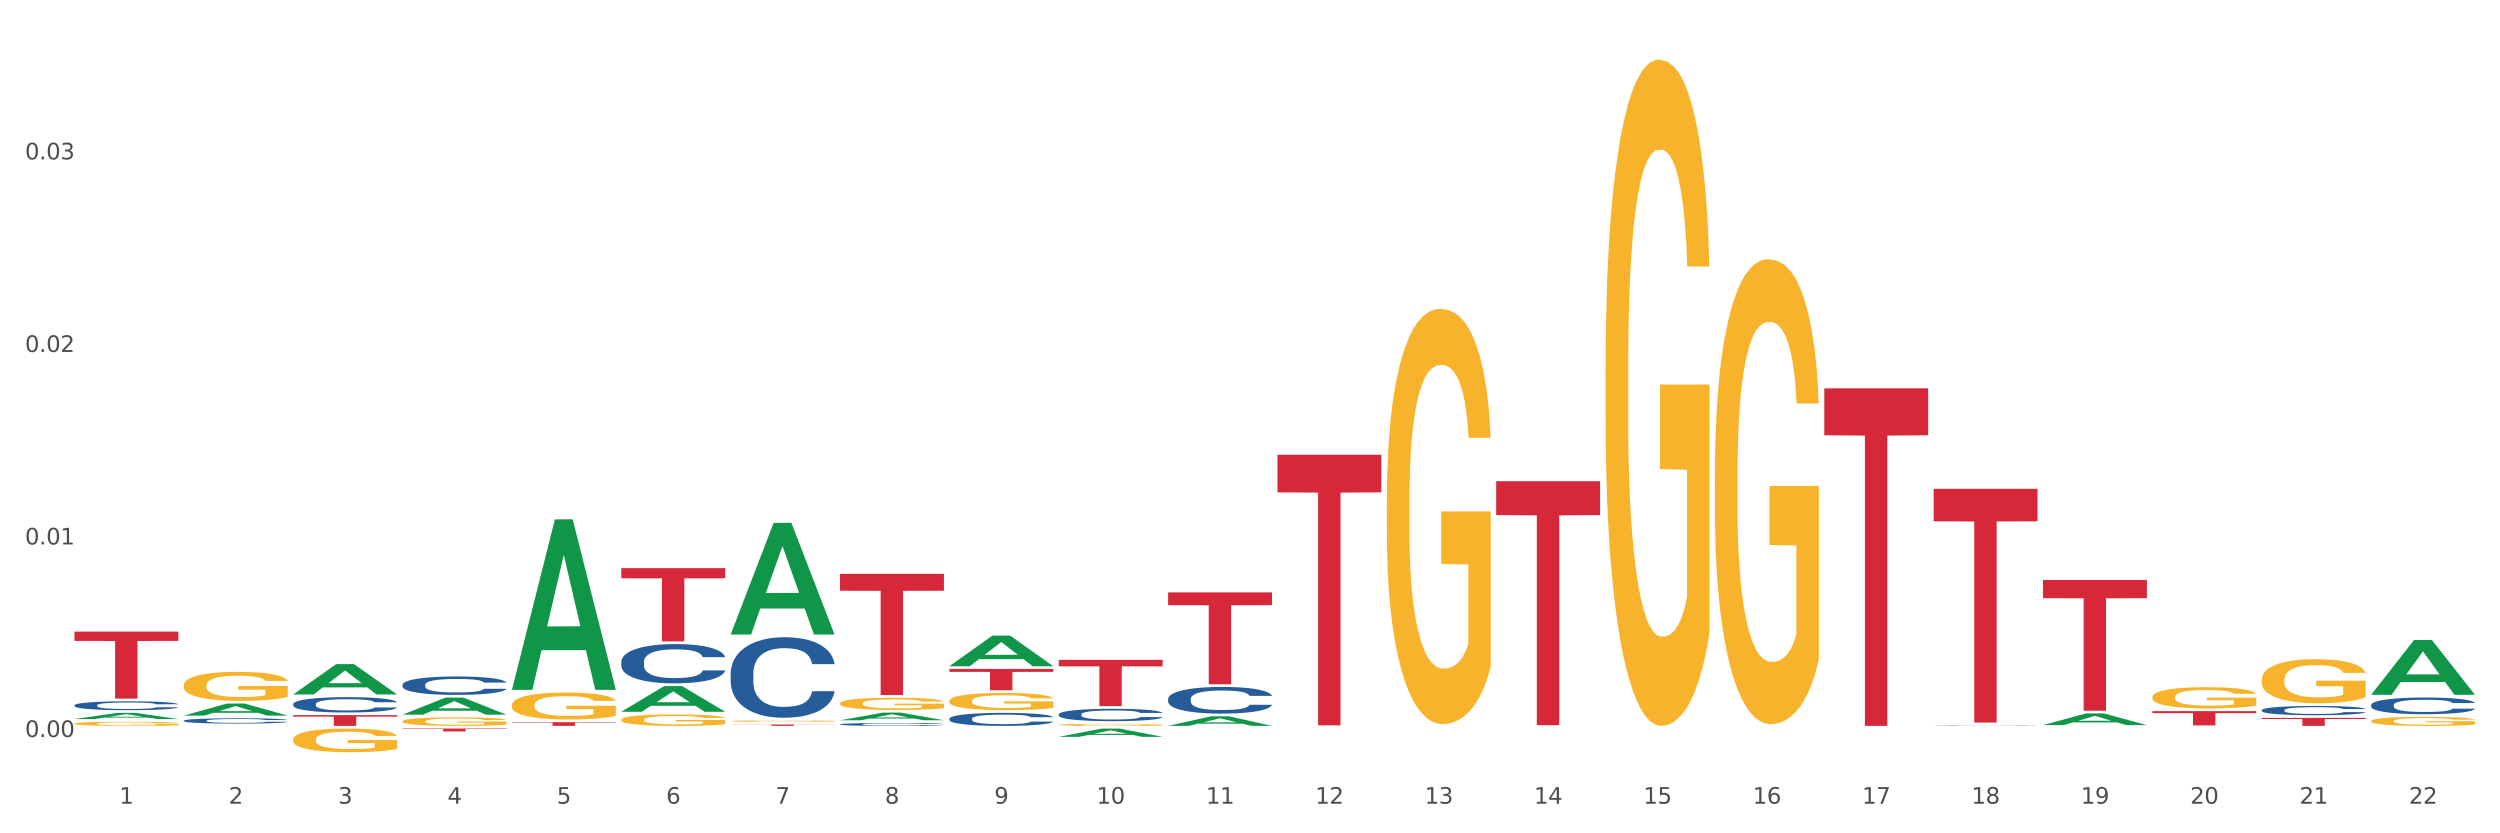 <?xml version="1.0" encoding="utf-8" standalone="no"?>
<!DOCTYPE svg PUBLIC "-//W3C//DTD SVG 1.1//EN"
  "http://www.w3.org/Graphics/SVG/1.1/DTD/svg11.dtd">
<svg xmlns:xlink="http://www.w3.org/1999/xlink" width="1080pt" height="360pt" viewBox="0 0 1080 360" xmlns="http://www.w3.org/2000/svg" version="1.1">
 <rect x="0" y="0" width="1080" height="360" fill="#333333" stroke="none"/>
 <defs>
  <style type="text/css">*{stroke-linejoin: round; stroke-linecap: butt}</style>
 </defs>
 <g id="figure_1">
  <g id="patch_1">
   <path d="M 0 360 
L 1080 360 
L 1080 0 
L 0 0 
z
" style="fill: #ffffff; stroke: #ffffff; stroke-linejoin: miter"/>
  </g>
  <g id="axes_1">
   <g id="matplotlib.axis_1">
    <g id="xtick_1">
     <g id="text_1">
      <!-- 1 -->
      <g style="fill: #4d4d4d" transform="translate(51.562 347.204) scale(0.096 -0.096)">
       <defs>
        <path id="DejaVuSans-31" d="M 794 531 
L 1825 531 
L 1825 4091 
L 703 3866 
L 703 4441 
L 1819 4666 
L 2450 4666 
L 2450 531 
L 3481 531 
L 3481 0 
L 794 0 
L 794 531 
z
" transform="scale(0.016)"/>
       </defs>
       <use xlink:href="#DejaVuSans-31"/>
      </g>
     </g>
    </g>
    <g id="xtick_2">
     <g id="text_2">
      <!-- 2 -->
      <g style="fill: #4d4d4d" transform="translate(98.807 347.204) scale(0.096 -0.096)">
       <defs>
        <path id="DejaVuSans-32" d="M 1228 531 
L 3431 531 
L 3431 0 
L 469 0 
L 469 531 
Q 828 903 1448 1529 
Q 2069 2156 2228 2338 
Q 2531 2678 2651 2914 
Q 2772 3150 2772 3378 
Q 2772 3750 2511 3984 
Q 2250 4219 1831 4219 
Q 1534 4219 1204 4116 
Q 875 4013 500 3803 
L 500 4441 
Q 881 4594 1212 4672 
Q 1544 4750 1819 4750 
Q 2544 4750 2975 4387 
Q 3406 4025 3406 3419 
Q 3406 3131 3298 2873 
Q 3191 2616 2906 2266 
Q 2828 2175 2409 1742 
Q 1991 1309 1228 531 
z
" transform="scale(0.016)"/>
       </defs>
       <use xlink:href="#DejaVuSans-32"/>
      </g>
     </g>
    </g>
    <g id="xtick_3">
     <g id="text_3">
      <!-- 3 -->
      <g style="fill: #4d4d4d" transform="translate(146.052 347.204) scale(0.096 -0.096)">
       <defs>
        <path id="DejaVuSans-33" d="M 2597 2516 
Q 3050 2419 3304 2112 
Q 3559 1806 3559 1356 
Q 3559 666 3084 287 
Q 2609 -91 1734 -91 
Q 1441 -91 1130 -33 
Q 819 25 488 141 
L 488 750 
Q 750 597 1062 519 
Q 1375 441 1716 441 
Q 2309 441 2620 675 
Q 2931 909 2931 1356 
Q 2931 1769 2642 2001 
Q 2353 2234 1838 2234 
L 1294 2234 
L 1294 2753 
L 1863 2753 
Q 2328 2753 2575 2939 
Q 2822 3125 2822 3475 
Q 2822 3834 2567 4026 
Q 2313 4219 1838 4219 
Q 1578 4219 1281 4162 
Q 984 4106 628 3988 
L 628 4550 
Q 988 4650 1302 4700 
Q 1616 4750 1894 4750 
Q 2613 4750 3031 4423 
Q 3450 4097 3450 3541 
Q 3450 3153 3228 2886 
Q 3006 2619 2597 2516 
z
" transform="scale(0.016)"/>
       </defs>
       <use xlink:href="#DejaVuSans-33"/>
      </g>
     </g>
    </g>
    <g id="xtick_4">
     <g id="text_4">
      <!-- 4 -->
      <g style="fill: #4d4d4d" transform="translate(193.297 347.204) scale(0.096 -0.096)">
       <defs>
        <path id="DejaVuSans-34" d="M 2419 4116 
L 825 1625 
L 2419 1625 
L 2419 4116 
z
M 2253 4666 
L 3047 4666 
L 3047 1625 
L 3713 1625 
L 3713 1100 
L 3047 1100 
L 3047 0 
L 2419 0 
L 2419 1100 
L 313 1100 
L 313 1709 
L 2253 4666 
z
" transform="scale(0.016)"/>
       </defs>
       <use xlink:href="#DejaVuSans-34"/>
      </g>
     </g>
    </g>
    <g id="xtick_5">
     <g id="text_5">
      <!-- 5 -->
      <g style="fill: #4d4d4d" transform="translate(240.542 347.204) scale(0.096 -0.096)">
       <defs>
        <path id="DejaVuSans-35" d="M 691 4666 
L 3169 4666 
L 3169 4134 
L 1269 4134 
L 1269 2991 
Q 1406 3038 1543 3061 
Q 1681 3084 1819 3084 
Q 2600 3084 3056 2656 
Q 3513 2228 3513 1497 
Q 3513 744 3044 326 
Q 2575 -91 1722 -91 
Q 1428 -91 1123 -41 
Q 819 9 494 109 
L 494 744 
Q 775 591 1075 516 
Q 1375 441 1709 441 
Q 2250 441 2565 725 
Q 2881 1009 2881 1497 
Q 2881 1984 2565 2268 
Q 2250 2553 1709 2553 
Q 1456 2553 1204 2497 
Q 953 2441 691 2322 
L 691 4666 
z
" transform="scale(0.016)"/>
       </defs>
       <use xlink:href="#DejaVuSans-35"/>
      </g>
     </g>
    </g>
    <g id="xtick_6">
     <g id="text_6">
      <!-- 6 -->
      <g style="fill: #4d4d4d" transform="translate(287.787 347.204) scale(0.096 -0.096)">
       <defs>
        <path id="DejaVuSans-36" d="M 2113 2584 
Q 1688 2584 1439 2293 
Q 1191 2003 1191 1497 
Q 1191 994 1439 701 
Q 1688 409 2113 409 
Q 2538 409 2786 701 
Q 3034 994 3034 1497 
Q 3034 2003 2786 2293 
Q 2538 2584 2113 2584 
z
M 3366 4563 
L 3366 3988 
Q 3128 4100 2886 4159 
Q 2644 4219 2406 4219 
Q 1781 4219 1451 3797 
Q 1122 3375 1075 2522 
Q 1259 2794 1537 2939 
Q 1816 3084 2150 3084 
Q 2853 3084 3261 2657 
Q 3669 2231 3669 1497 
Q 3669 778 3244 343 
Q 2819 -91 2113 -91 
Q 1303 -91 875 529 
Q 447 1150 447 2328 
Q 447 3434 972 4092 
Q 1497 4750 2381 4750 
Q 2619 4750 2861 4703 
Q 3103 4656 3366 4563 
z
" transform="scale(0.016)"/>
       </defs>
       <use xlink:href="#DejaVuSans-36"/>
      </g>
     </g>
    </g>
    <g id="xtick_7">
     <g id="text_7">
      <!-- 7 -->
      <g style="fill: #4d4d4d" transform="translate(335.032 347.204) scale(0.096 -0.096)">
       <defs>
        <path id="DejaVuSans-37" d="M 525 4666 
L 3525 4666 
L 3525 4397 
L 1831 0 
L 1172 0 
L 2766 4134 
L 525 4134 
L 525 4666 
z
" transform="scale(0.016)"/>
       </defs>
       <use xlink:href="#DejaVuSans-37"/>
      </g>
     </g>
    </g>
    <g id="xtick_8">
     <g id="text_8">
      <!-- 8 -->
      <g style="fill: #4d4d4d" transform="translate(382.276 347.204) scale(0.096 -0.096)">
       <defs>
        <path id="DejaVuSans-38" d="M 2034 2216 
Q 1584 2216 1326 1975 
Q 1069 1734 1069 1313 
Q 1069 891 1326 650 
Q 1584 409 2034 409 
Q 2484 409 2743 651 
Q 3003 894 3003 1313 
Q 3003 1734 2745 1975 
Q 2488 2216 2034 2216 
z
M 1403 2484 
Q 997 2584 770 2862 
Q 544 3141 544 3541 
Q 544 4100 942 4425 
Q 1341 4750 2034 4750 
Q 2731 4750 3128 4425 
Q 3525 4100 3525 3541 
Q 3525 3141 3298 2862 
Q 3072 2584 2669 2484 
Q 3125 2378 3379 2068 
Q 3634 1759 3634 1313 
Q 3634 634 3220 271 
Q 2806 -91 2034 -91 
Q 1263 -91 848 271 
Q 434 634 434 1313 
Q 434 1759 690 2068 
Q 947 2378 1403 2484 
z
M 1172 3481 
Q 1172 3119 1398 2916 
Q 1625 2713 2034 2713 
Q 2441 2713 2670 2916 
Q 2900 3119 2900 3481 
Q 2900 3844 2670 4047 
Q 2441 4250 2034 4250 
Q 1625 4250 1398 4047 
Q 1172 3844 1172 3481 
z
" transform="scale(0.016)"/>
       </defs>
       <use xlink:href="#DejaVuSans-38"/>
      </g>
     </g>
    </g>
    <g id="xtick_9">
     <g id="text_9">
      <!-- 9 -->
      <g style="fill: #4d4d4d" transform="translate(429.521 347.204) scale(0.096 -0.096)">
       <defs>
        <path id="DejaVuSans-39" d="M 703 97 
L 703 672 
Q 941 559 1184 500 
Q 1428 441 1663 441 
Q 2288 441 2617 861 
Q 2947 1281 2994 2138 
Q 2813 1869 2534 1725 
Q 2256 1581 1919 1581 
Q 1219 1581 811 2004 
Q 403 2428 403 3163 
Q 403 3881 828 4315 
Q 1253 4750 1959 4750 
Q 2769 4750 3195 4129 
Q 3622 3509 3622 2328 
Q 3622 1225 3098 567 
Q 2575 -91 1691 -91 
Q 1453 -91 1209 -44 
Q 966 3 703 97 
z
M 1959 2075 
Q 2384 2075 2632 2365 
Q 2881 2656 2881 3163 
Q 2881 3666 2632 3958 
Q 2384 4250 1959 4250 
Q 1534 4250 1286 3958 
Q 1038 3666 1038 3163 
Q 1038 2656 1286 2365 
Q 1534 2075 1959 2075 
z
" transform="scale(0.016)"/>
       </defs>
       <use xlink:href="#DejaVuSans-39"/>
      </g>
     </g>
    </g>
    <g id="xtick_10">
     <g id="text_10">
      <!-- 10 -->
      <g style="fill: #4d4d4d" transform="translate(473.712 347.204) scale(0.096 -0.096)">
       <defs>
        <path id="DejaVuSans-30" d="M 2034 4250 
Q 1547 4250 1301 3770 
Q 1056 3291 1056 2328 
Q 1056 1369 1301 889 
Q 1547 409 2034 409 
Q 2525 409 2770 889 
Q 3016 1369 3016 2328 
Q 3016 3291 2770 3770 
Q 2525 4250 2034 4250 
z
M 2034 4750 
Q 2819 4750 3233 4129 
Q 3647 3509 3647 2328 
Q 3647 1150 3233 529 
Q 2819 -91 2034 -91 
Q 1250 -91 836 529 
Q 422 1150 422 2328 
Q 422 3509 836 4129 
Q 1250 4750 2034 4750 
z
" transform="scale(0.016)"/>
       </defs>
       <use xlink:href="#DejaVuSans-31"/>
       <use xlink:href="#DejaVuSans-30" transform="translate(63.623 0)"/>
      </g>
     </g>
    </g>
    <g id="xtick_11">
     <g id="text_11">
      <!-- 11 -->
      <g style="fill: #4d4d4d" transform="translate(520.957 347.204) scale(0.096 -0.096)">
       <use xlink:href="#DejaVuSans-31"/>
       <use xlink:href="#DejaVuSans-31" transform="translate(63.623 0)"/>
      </g>
     </g>
    </g>
    <g id="xtick_12">
     <g id="text_12">
      <!-- 12 -->
      <g style="fill: #4d4d4d" transform="translate(568.202 347.204) scale(0.096 -0.096)">
       <use xlink:href="#DejaVuSans-31"/>
       <use xlink:href="#DejaVuSans-32" transform="translate(63.623 0)"/>
      </g>
     </g>
    </g>
    <g id="xtick_13">
     <g id="text_13">
      <!-- 13 -->
      <g style="fill: #4d4d4d" transform="translate(615.447 347.204) scale(0.096 -0.096)">
       <use xlink:href="#DejaVuSans-31"/>
       <use xlink:href="#DejaVuSans-33" transform="translate(63.623 0)"/>
      </g>
     </g>
    </g>
    <g id="xtick_14">
     <g id="text_14">
      <!-- 14 -->
      <g style="fill: #4d4d4d" transform="translate(662.692 347.204) scale(0.096 -0.096)">
       <use xlink:href="#DejaVuSans-31"/>
       <use xlink:href="#DejaVuSans-34" transform="translate(63.623 0)"/>
      </g>
     </g>
    </g>
    <g id="xtick_15">
     <g id="text_15">
      <!-- 15 -->
      <g style="fill: #4d4d4d" transform="translate(709.937 347.204) scale(0.096 -0.096)">
       <use xlink:href="#DejaVuSans-31"/>
       <use xlink:href="#DejaVuSans-35" transform="translate(63.623 0)"/>
      </g>
     </g>
    </g>
    <g id="xtick_16">
     <g id="text_16">
      <!-- 16 -->
      <g style="fill: #4d4d4d" transform="translate(757.181 347.204) scale(0.096 -0.096)">
       <use xlink:href="#DejaVuSans-31"/>
       <use xlink:href="#DejaVuSans-36" transform="translate(63.623 0)"/>
      </g>
     </g>
    </g>
    <g id="xtick_17">
     <g id="text_17">
      <!-- 17 -->
      <g style="fill: #4d4d4d" transform="translate(804.426 347.204) scale(0.096 -0.096)">
       <use xlink:href="#DejaVuSans-31"/>
       <use xlink:href="#DejaVuSans-37" transform="translate(63.623 0)"/>
      </g>
     </g>
    </g>
    <g id="xtick_18">
     <g id="text_18">
      <!-- 18 -->
      <g style="fill: #4d4d4d" transform="translate(851.671 347.204) scale(0.096 -0.096)">
       <use xlink:href="#DejaVuSans-31"/>
       <use xlink:href="#DejaVuSans-38" transform="translate(63.623 0)"/>
      </g>
     </g>
    </g>
    <g id="xtick_19">
     <g id="text_19">
      <!-- 19 -->
      <g style="fill: #4d4d4d" transform="translate(898.916 347.204) scale(0.096 -0.096)">
       <use xlink:href="#DejaVuSans-31"/>
       <use xlink:href="#DejaVuSans-39" transform="translate(63.623 0)"/>
      </g>
     </g>
    </g>
    <g id="xtick_20">
     <g id="text_20">
      <!-- 20 -->
      <g style="fill: #4d4d4d" transform="translate(946.161 347.204) scale(0.096 -0.096)">
       <use xlink:href="#DejaVuSans-32"/>
       <use xlink:href="#DejaVuSans-30" transform="translate(63.623 0)"/>
      </g>
     </g>
    </g>
    <g id="xtick_21">
     <g id="text_21">
      <!-- 21 -->
      <g style="fill: #4d4d4d" transform="translate(993.406 347.204) scale(0.096 -0.096)">
       <use xlink:href="#DejaVuSans-32"/>
       <use xlink:href="#DejaVuSans-31" transform="translate(63.623 0)"/>
      </g>
     </g>
    </g>
    <g id="xtick_22">
     <g id="text_22">
      <!-- 22 -->
      <g style="fill: #4d4d4d" transform="translate(1040.651 347.204) scale(0.096 -0.096)">
       <use xlink:href="#DejaVuSans-32"/>
       <use xlink:href="#DejaVuSans-32" transform="translate(63.623 0)"/>
      </g>
     </g>
    </g>
    <g id="xtick_23"/>
    <g id="xtick_24"/>
    <g id="xtick_25"/>
    <g id="xtick_26"/>
    <g id="xtick_27"/>
    <g id="xtick_28"/>
    <g id="xtick_29"/>
    <g id="xtick_30"/>
    <g id="xtick_31"/>
    <g id="xtick_32"/>
    <g id="xtick_33"/>
    <g id="xtick_34"/>
    <g id="xtick_35"/>
    <g id="xtick_36"/>
    <g id="xtick_37"/>
    <g id="xtick_38"/>
    <g id="xtick_39"/>
    <g id="xtick_40"/>
    <g id="xtick_41"/>
    <g id="xtick_42"/>
    <g id="xtick_43"/>
   </g>
   <g id="matplotlib.axis_2">
    <g id="ytick_1">
     <g id="text_23">
      <!-- 0.00 -->
      <g style="fill: #4d4d4d" transform="translate(10.8 318.388) scale(0.096 -0.096)">
       <defs>
        <path id="DejaVuSans-2e" d="M 684 794 
L 1344 794 
L 1344 0 
L 684 0 
L 684 794 
z
" transform="scale(0.016)"/>
       </defs>
       <use xlink:href="#DejaVuSans-30"/>
       <use xlink:href="#DejaVuSans-2e" transform="translate(63.623 0)"/>
       <use xlink:href="#DejaVuSans-30" transform="translate(95.41 0)"/>
       <use xlink:href="#DejaVuSans-30" transform="translate(159.033 0)"/>
      </g>
     </g>
    </g>
    <g id="ytick_2">
     <g id="text_24">
      <!-- 0.01 -->
      <g style="fill: #4d4d4d" transform="translate(10.8 235.212) scale(0.096 -0.096)">
       <use xlink:href="#DejaVuSans-30"/>
       <use xlink:href="#DejaVuSans-2e" transform="translate(63.623 0)"/>
       <use xlink:href="#DejaVuSans-30" transform="translate(95.41 0)"/>
       <use xlink:href="#DejaVuSans-31" transform="translate(159.033 0)"/>
      </g>
     </g>
    </g>
    <g id="ytick_3">
     <g id="text_25">
      <!-- 0.02 -->
      <g style="fill: #4d4d4d" transform="translate(10.8 152.036) scale(0.096 -0.096)">
       <use xlink:href="#DejaVuSans-30"/>
       <use xlink:href="#DejaVuSans-2e" transform="translate(63.623 0)"/>
       <use xlink:href="#DejaVuSans-30" transform="translate(95.41 0)"/>
       <use xlink:href="#DejaVuSans-32" transform="translate(159.033 0)"/>
      </g>
     </g>
    </g>
    <g id="ytick_4">
     <g id="text_26">
      <!-- 0.03 -->
      <g style="fill: #4d4d4d" transform="translate(10.8 68.86) scale(0.096 -0.096)">
       <use xlink:href="#DejaVuSans-30"/>
       <use xlink:href="#DejaVuSans-2e" transform="translate(63.623 0)"/>
       <use xlink:href="#DejaVuSans-30" transform="translate(95.41 0)"/>
       <use xlink:href="#DejaVuSans-33" transform="translate(159.033 0)"/>
      </g>
     </g>
    </g>
    <g id="ytick_5"/>
    <g id="ytick_6"/>
    <g id="ytick_7"/>
    <g id="ytick_8"/>
   </g>
   <g id="PolyCollection_1">
    <path d="M 32.175 310.618 
L 32.221 310.615 
L 50.73 307.949 
L 58.411 307.947 
L 77.058 310.623 
L 68.174 310.623 
L 64.148 310 
L 45.038 310 
L 44.899 310.01 
L 41.013 310.623 
L 32.175 310.623 
L 32.175 310.618 
L 47.444 309.628 
L 61.742 309.625 
L 54.663 308.517 
L 54.57 308.512 
L 54.478 308.52 
L 47.398 309.625 
L 47.444 309.628 
L 32.175 310.618 
z
" clip-path="url(#p00e611088b)" style="fill: #109648"/>
    <path d="M 882.583 313.251 
L 882.629 313.246 
L 901.137 308.185 
L 908.818 308.18 
L 927.465 313.261 
L 918.581 313.261 
L 914.556 312.078 
L 895.446 312.078 
L 895.307 312.097 
L 891.42 313.261 
L 882.583 313.261 
L 882.583 313.251 
L 897.852 311.372 
L 912.15 311.367 
L 905.07 309.263 
L 904.978 309.254 
L 904.885 309.268 
L 897.806 311.367 
L 897.852 311.372 
L 882.583 313.251 
z
" clip-path="url(#p00e611088b)" style="fill: #109648"/>
    <path d="M 1024.317 300.123 
L 1024.364 300.101 
L 1042.872 276.474 
L 1050.553 276.452 
L 1069.2 300.168 
L 1060.316 300.168 
L 1056.29 294.645 
L 1037.181 294.645 
L 1037.042 294.734 
L 1033.155 300.168 
L 1024.317 300.168 
L 1024.317 300.123 
L 1039.587 291.349 
L 1053.884 291.327 
L 1046.805 281.507 
L 1046.712 281.462 
L 1046.62 281.529 
L 1039.54 291.327 
L 1039.587 291.349 
L 1024.317 300.123 
z
" clip-path="url(#p00e611088b)" style="fill: #109648"/>
    <path d="M 315.644 274.04 
L 315.691 273.994 
L 334.199 225.886 
L 341.88 225.841 
L 360.527 274.13 
L 351.643 274.13 
L 347.617 262.886 
L 328.508 262.886 
L 328.369 263.067 
L 324.482 274.13 
L 315.644 274.13 
L 315.644 274.04 
L 330.914 256.175 
L 345.211 256.13 
L 338.132 236.134 
L 338.039 236.043 
L 337.947 236.179 
L 330.867 256.13 
L 330.914 256.175 
L 315.644 274.04 
z
" clip-path="url(#p00e611088b)" style="fill: #109648"/>
    <path d="M 221.154 297.897 
L 221.201 297.828 
L 239.709 224.395 
L 247.39 224.326 
L 266.037 298.035 
L 257.153 298.035 
L 253.128 280.871 
L 234.018 280.871 
L 233.879 281.148 
L 229.992 298.035 
L 221.154 298.035 
L 221.154 297.897 
L 236.424 270.628 
L 250.722 270.559 
L 243.642 240.037 
L 243.55 239.898 
L 243.457 240.106 
L 236.378 270.559 
L 236.424 270.628 
L 221.154 297.897 
z
" clip-path="url(#p00e611088b)" style="fill: #109648"/>
    <path d="M 173.91 308.73 
L 173.956 308.724 
L 192.464 301.36 
L 200.145 301.354 
L 218.792 308.744 
L 209.908 308.744 
L 205.883 307.023 
L 186.773 307.023 
L 186.634 307.051 
L 182.747 308.744 
L 173.91 308.744 
L 173.91 308.73 
L 189.179 305.996 
L 203.477 305.989 
L 196.397 302.929 
L 196.305 302.915 
L 196.212 302.936 
L 189.133 305.989 
L 189.179 305.996 
L 173.91 308.73 
z
" clip-path="url(#p00e611088b)" style="fill: #109648"/>
    <path d="M 126.665 299.992 
L 126.711 299.98 
L 145.219 286.901 
L 152.9 286.889 
L 171.547 300.017 
L 162.663 300.017 
L 158.638 296.96 
L 139.528 296.96 
L 139.389 297.009 
L 135.502 300.017 
L 126.665 300.017 
L 126.665 299.992 
L 141.934 295.135 
L 156.232 295.123 
L 149.152 289.687 
L 149.06 289.662 
L 148.967 289.699 
L 141.888 295.123 
L 141.934 295.135 
L 126.665 299.992 
z
" clip-path="url(#p00e611088b)" style="fill: #109648"/>
    <path d="M 79.42 309.129 
L 79.466 309.124 
L 97.974 303.942 
L 105.655 303.937 
L 124.303 309.139 
L 115.419 309.139 
L 111.393 307.927 
L 92.283 307.927 
L 92.144 307.947 
L 88.258 309.139 
L 79.42 309.139 
L 79.42 309.129 
L 94.689 307.205 
L 108.987 307.2 
L 101.907 305.046 
L 101.815 305.036 
L 101.722 305.051 
L 94.643 307.2 
L 94.689 307.205 
L 79.42 309.129 
z
" clip-path="url(#p00e611088b)" style="fill: #109648"/>
    <path d="M 362.889 311.161 
L 362.935 311.158 
L 381.444 307.85 
L 389.125 307.847 
L 407.772 311.167 
L 398.888 311.167 
L 394.862 310.394 
L 375.752 310.394 
L 375.614 310.407 
L 371.727 311.167 
L 362.889 311.167 
L 362.889 311.161 
L 378.158 309.933 
L 392.456 309.93 
L 385.377 308.555 
L 385.284 308.548 
L 385.192 308.558 
L 378.112 309.93 
L 378.158 309.933 
L 362.889 311.161 
z
" clip-path="url(#p00e611088b)" style="fill: #109648"/>
    <path d="M 268.399 307.463 
L 268.446 307.452 
L 286.954 296.375 
L 294.635 296.364 
L 313.282 307.484 
L 304.398 307.484 
L 300.372 304.894 
L 281.263 304.894 
L 281.124 304.936 
L 277.237 307.484 
L 268.399 307.484 
L 268.399 307.463 
L 283.669 303.349 
L 297.966 303.339 
L 290.887 298.734 
L 290.794 298.713 
L 290.702 298.745 
L 283.622 303.339 
L 283.669 303.349 
L 268.399 307.463 
z
" clip-path="url(#p00e611088b)" style="fill: #109648"/>
    <path d="M 457.379 318.312 
L 457.425 318.308 
L 475.933 314.744 
L 483.614 314.741 
L 502.262 318.318 
L 493.378 318.318 
L 489.352 317.485 
L 470.242 317.485 
L 470.103 317.499 
L 466.217 318.318 
L 457.379 318.318 
L 457.379 318.312 
L 472.648 316.988 
L 486.946 316.985 
L 479.866 315.503 
L 479.774 315.497 
L 479.681 315.507 
L 472.602 316.985 
L 472.648 316.988 
L 457.379 318.312 
z
" clip-path="url(#p00e611088b)" style="fill: #109648"/>
    <path d="M 410.134 287.789 
L 410.18 287.776 
L 428.689 274.595 
L 436.37 274.583 
L 455.017 287.814 
L 446.133 287.814 
L 442.107 284.733 
L 422.997 284.733 
L 422.858 284.782 
L 418.972 287.814 
L 410.134 287.814 
L 410.134 287.789 
L 425.403 282.894 
L 439.701 282.881 
L 432.622 277.403 
L 432.529 277.378 
L 432.437 277.415 
L 425.357 282.881 
L 425.403 282.894 
L 410.134 287.789 
z
" clip-path="url(#p00e611088b)" style="fill: #109648"/>
    <path d="M 504.624 313.577 
L 504.67 313.573 
L 523.178 309.43 
L 530.859 309.426 
L 549.506 313.585 
L 540.622 313.585 
L 536.597 312.616 
L 517.487 312.616 
L 517.348 312.632 
L 513.461 313.585 
L 504.624 313.585 
L 504.624 313.577 
L 519.893 312.038 
L 534.191 312.035 
L 527.111 310.313 
L 527.019 310.305 
L 526.926 310.316 
L 519.847 312.035 
L 519.893 312.038 
L 504.624 313.577 
z
" clip-path="url(#p00e611088b)" style="fill: #109648"/>
    <path d="M 221.154 311.978 
L 266.037 311.978 
L 266.037 312.201 
L 248.382 312.203 
L 248.382 313.585 
L 238.703 313.585 
L 238.703 312.203 
L 221.154 312.201 
L 221.154 311.979 
L 221.154 311.978 
z
" clip-path="url(#p00e611088b)" style="fill: #d62839"/>
    <path d="M 173.91 314.741 
L 218.792 314.741 
L 218.792 314.915 
L 201.137 314.916 
L 201.137 315.993 
L 191.459 315.993 
L 191.459 314.916 
L 173.91 314.915 
L 173.91 314.742 
L 173.91 314.741 
z
" clip-path="url(#p00e611088b)" style="fill: #d62839"/>
    <path d="M 126.665 308.95 
L 171.547 308.95 
L 171.547 309.594 
L 153.892 309.599 
L 153.892 313.585 
L 144.214 313.585 
L 144.214 309.599 
L 126.665 309.594 
L 126.665 308.955 
L 126.665 308.95 
z
" clip-path="url(#p00e611088b)" style="fill: #d62839"/>
    <path d="M 504.624 255.916 
L 549.506 255.916 
L 549.506 261.43 
L 531.851 261.468 
L 531.851 295.598 
L 522.173 295.598 
L 522.173 261.468 
L 504.624 261.43 
L 504.624 255.953 
L 504.624 255.916 
z
" clip-path="url(#p00e611088b)" style="fill: #d62839"/>
    <path d="M 126.665 319.458 
L 126.718 319.449 
L 126.718 319.113 
L 126.824 318.824 
L 127.354 318.125 
L 128.148 317.547 
L 128.731 317.239 
L 129.314 316.988 
L 130.003 316.736 
L 130.851 316.475 
L 132.388 316.093 
L 133.342 315.897 
L 134.507 315.692 
L 136.627 315.393 
L 138.164 315.226 
L 139.753 315.086 
L 142.35 314.918 
L 144.046 314.843 
L 145.847 314.787 
L 148.02 314.75 
L 149.662 314.741 
L 153.266 314.769 
L 156.339 314.853 
L 157.823 314.918 
L 159.731 315.03 
L 160.737 315.104 
L 162.38 315.253 
L 164.076 315.449 
L 165.242 315.617 
L 166.99 315.934 
L 168.315 316.251 
L 169.534 316.643 
L 170.17 316.913 
L 170.647 317.165 
L 171.07 317.454 
L 171.494 317.911 
L 161.956 317.911 
L 161.585 317.584 
L 161.002 317.277 
L 160.155 316.978 
L 159.413 316.792 
L 158.141 316.559 
L 156.975 316.41 
L 155.756 316.298 
L 154.273 316.204 
L 153.107 316.158 
L 151.464 316.121 
L 148.232 316.13 
L 146.059 316.204 
L 144.575 316.298 
L 143.622 316.382 
L 142.774 316.475 
L 141.82 316.605 
L 140.707 316.801 
L 139.912 316.978 
L 139.117 317.202 
L 138.482 317.426 
L 137.899 317.687 
L 137.422 317.966 
L 137.051 318.256 
L 136.733 318.61 
L 136.468 319.197 
L 136.468 320.474 
L 136.574 320.763 
L 136.839 321.146 
L 137.157 321.435 
L 137.687 321.78 
L 138.164 322.013 
L 139.064 322.348 
L 140.071 322.628 
L 140.866 322.805 
L 141.661 322.954 
L 143.039 323.159 
L 144.575 323.327 
L 145.9 323.43 
L 147.702 323.523 
L 148.921 323.56 
L 149.98 323.579 
L 152.577 323.579 
L 154.432 323.551 
L 156.498 323.486 
L 158.088 323.402 
L 159.413 323.299 
L 160.896 323.131 
L 161.85 322.973 
L 161.85 321.024 
L 150.192 321.015 
L 150.192 319.719 
L 171.547 319.719 
L 171.547 323.523 
L 170.647 323.719 
L 169.64 323.896 
L 168.58 324.054 
L 166.99 324.25 
L 165.083 324.437 
L 163.387 324.567 
L 161.585 324.679 
L 159.466 324.782 
L 156.71 324.875 
L 155.014 324.912 
L 152.895 324.94 
L 150.404 324.95 
L 148.232 324.931 
L 146.112 324.884 
L 143.887 324.8 
L 141.714 324.679 
L 140.071 324.558 
L 138.429 324.409 
L 136.68 324.213 
L 135.302 324.027 
L 134.242 323.859 
L 133.077 323.644 
L 131.805 323.365 
L 130.851 323.113 
L 130.003 322.852 
L 129.102 322.516 
L 128.466 322.227 
L 127.831 321.864 
L 127.46 321.593 
L 127.036 321.174 
L 126.718 320.586 
L 126.665 319.458 
z
" clip-path="url(#p00e611088b)" style="fill: #f7b32b"/>
    <path d="M 173.91 311.603 
L 173.963 311.6 
L 173.963 311.478 
L 174.069 311.374 
L 174.598 311.122 
L 175.393 310.913 
L 175.976 310.802 
L 176.559 310.711 
L 177.248 310.62 
L 178.096 310.526 
L 179.633 310.388 
L 180.586 310.317 
L 181.752 310.243 
L 183.872 310.136 
L 185.408 310.075 
L 186.998 310.025 
L 189.595 309.964 
L 191.29 309.937 
L 193.092 309.917 
L 195.265 309.904 
L 196.907 309.9 
L 200.511 309.91 
L 203.584 309.941 
L 205.068 309.964 
L 206.975 310.005 
L 207.982 310.031 
L 209.625 310.085 
L 211.321 310.156 
L 212.486 310.217 
L 214.235 310.331 
L 215.56 310.445 
L 216.779 310.587 
L 217.415 310.684 
L 217.891 310.775 
L 218.315 310.879 
L 218.739 311.044 
L 209.201 311.044 
L 208.83 310.927 
L 208.247 310.815 
L 207.399 310.708 
L 206.658 310.641 
L 205.386 310.556 
L 204.22 310.503 
L 203.001 310.462 
L 201.517 310.429 
L 200.352 310.412 
L 198.709 310.398 
L 195.477 310.402 
L 193.304 310.429 
L 191.82 310.462 
L 190.866 310.492 
L 190.019 310.526 
L 189.065 310.573 
L 187.952 310.644 
L 187.157 310.708 
L 186.362 310.789 
L 185.726 310.869 
L 185.144 310.964 
L 184.667 311.064 
L 184.296 311.169 
L 183.978 311.297 
L 183.713 311.509 
L 183.713 311.97 
L 183.819 312.074 
L 184.084 312.212 
L 184.402 312.316 
L 184.932 312.441 
L 185.408 312.525 
L 186.309 312.646 
L 187.316 312.747 
L 188.111 312.811 
L 188.906 312.865 
L 190.284 312.939 
L 191.82 312.999 
L 193.145 313.036 
L 194.947 313.07 
L 196.165 313.083 
L 197.225 313.09 
L 199.822 313.09 
L 201.676 313.08 
L 203.743 313.056 
L 205.333 313.026 
L 206.658 312.989 
L 208.141 312.929 
L 209.095 312.871 
L 209.095 312.168 
L 197.437 312.165 
L 197.437 311.697 
L 218.792 311.697 
L 218.792 313.07 
L 217.891 313.141 
L 216.885 313.205 
L 215.825 313.262 
L 214.235 313.332 
L 212.327 313.4 
L 210.632 313.447 
L 208.83 313.487 
L 206.711 313.524 
L 203.955 313.558 
L 202.259 313.571 
L 200.14 313.581 
L 197.649 313.585 
L 195.477 313.578 
L 193.357 313.561 
L 191.131 313.531 
L 188.959 313.487 
L 187.316 313.443 
L 185.673 313.39 
L 183.925 313.319 
L 182.547 313.252 
L 181.487 313.191 
L 180.321 313.114 
L 179.05 313.013 
L 178.096 312.922 
L 177.248 312.828 
L 176.347 312.707 
L 175.711 312.602 
L 175.075 312.471 
L 174.704 312.373 
L 174.281 312.222 
L 173.963 312.01 
L 173.91 311.603 
z
" clip-path="url(#p00e611088b)" style="fill: #f7b32b"/>
    <path d="M 315.644 311.5 
L 315.697 311.5 
L 315.697 311.48 
L 315.803 311.462 
L 316.333 311.42 
L 317.128 311.385 
L 317.711 311.367 
L 318.294 311.352 
L 318.983 311.337 
L 319.83 311.321 
L 321.367 311.298 
L 322.321 311.286 
L 323.487 311.274 
L 325.606 311.256 
L 327.143 311.246 
L 328.733 311.238 
L 331.329 311.228 
L 333.025 311.223 
L 334.827 311.22 
L 336.999 311.217 
L 338.642 311.217 
L 342.245 311.219 
L 345.319 311.224 
L 346.802 311.228 
L 348.71 311.234 
L 349.717 311.239 
L 351.36 311.248 
L 353.055 311.259 
L 354.221 311.27 
L 355.97 311.289 
L 357.294 311.308 
L 358.513 311.331 
L 359.149 311.347 
L 359.626 311.362 
L 360.05 311.38 
L 360.474 311.407 
L 350.936 311.407 
L 350.565 311.388 
L 349.982 311.369 
L 349.134 311.351 
L 348.392 311.34 
L 347.12 311.326 
L 345.955 311.317 
L 344.736 311.31 
L 343.252 311.305 
L 342.086 311.302 
L 340.444 311.3 
L 337.211 311.3 
L 335.039 311.305 
L 333.555 311.31 
L 332.601 311.315 
L 331.753 311.321 
L 330.799 311.329 
L 329.687 311.341 
L 328.892 311.351 
L 328.097 311.365 
L 327.461 311.378 
L 326.878 311.394 
L 326.401 311.411 
L 326.03 311.428 
L 325.712 311.449 
L 325.447 311.485 
L 325.447 311.561 
L 325.553 311.579 
L 325.818 311.602 
L 326.136 311.619 
L 326.666 311.64 
L 327.143 311.654 
L 328.044 311.674 
L 329.051 311.691 
L 329.846 311.701 
L 330.64 311.71 
L 332.018 311.723 
L 333.555 311.733 
L 334.88 311.739 
L 336.681 311.744 
L 337.9 311.747 
L 338.96 311.748 
L 341.556 311.748 
L 343.411 311.746 
L 345.478 311.742 
L 347.067 311.737 
L 348.392 311.731 
L 349.876 311.721 
L 350.83 311.711 
L 350.83 311.594 
L 339.172 311.594 
L 339.172 311.516 
L 360.527 311.516 
L 360.527 311.744 
L 359.626 311.756 
L 358.619 311.767 
L 357.559 311.776 
L 355.97 311.788 
L 354.062 311.799 
L 352.366 311.807 
L 350.565 311.814 
L 348.445 311.82 
L 345.69 311.826 
L 343.994 311.828 
L 341.874 311.83 
L 339.384 311.83 
L 337.211 311.829 
L 335.092 311.826 
L 332.866 311.821 
L 330.693 311.814 
L 329.051 311.807 
L 327.408 311.798 
L 325.659 311.786 
L 324.282 311.775 
L 323.222 311.765 
L 322.056 311.752 
L 320.784 311.735 
L 319.83 311.72 
L 318.983 311.704 
L 318.082 311.684 
L 317.446 311.667 
L 316.81 311.645 
L 316.439 311.629 
L 316.015 311.603 
L 315.697 311.568 
L 315.644 311.5 
z
" clip-path="url(#p00e611088b)" style="fill: #f7b32b"/>
    <path d="M 410.134 302.799 
L 410.187 302.793 
L 410.187 302.548 
L 410.293 302.337 
L 410.823 301.828 
L 411.618 301.406 
L 412.201 301.182 
L 412.784 300.998 
L 413.472 300.815 
L 414.32 300.625 
L 415.857 300.346 
L 416.811 300.203 
L 417.977 300.054 
L 420.096 299.836 
L 421.633 299.714 
L 423.223 299.612 
L 425.819 299.49 
L 427.515 299.435 
L 429.316 299.394 
L 431.489 299.367 
L 433.132 299.361 
L 436.735 299.381 
L 439.808 299.442 
L 441.292 299.49 
L 443.2 299.571 
L 444.207 299.626 
L 445.849 299.734 
L 447.545 299.877 
L 448.711 299.999 
L 450.459 300.23 
L 451.784 300.462 
L 453.003 300.747 
L 453.639 300.944 
L 454.116 301.128 
L 454.54 301.338 
L 454.964 301.671 
L 445.425 301.671 
L 445.054 301.433 
L 444.472 301.209 
L 443.624 300.992 
L 442.882 300.856 
L 441.61 300.686 
L 440.444 300.577 
L 439.226 300.495 
L 437.742 300.428 
L 436.576 300.394 
L 434.933 300.366 
L 431.701 300.373 
L 429.528 300.428 
L 428.045 300.495 
L 427.091 300.557 
L 426.243 300.625 
L 425.289 300.72 
L 424.176 300.862 
L 423.382 300.992 
L 422.587 301.155 
L 421.951 301.318 
L 421.368 301.508 
L 420.891 301.712 
L 420.52 301.923 
L 420.202 302.181 
L 419.937 302.609 
L 419.937 303.54 
L 420.043 303.751 
L 420.308 304.03 
L 420.626 304.24 
L 421.156 304.492 
L 421.633 304.662 
L 422.534 304.906 
L 423.54 305.11 
L 424.335 305.239 
L 425.13 305.348 
L 426.508 305.498 
L 428.045 305.62 
L 429.369 305.695 
L 431.171 305.763 
L 432.39 305.79 
L 433.45 305.803 
L 436.046 305.803 
L 437.901 305.783 
L 439.967 305.735 
L 441.557 305.674 
L 442.882 305.6 
L 444.366 305.477 
L 445.319 305.362 
L 445.319 303.941 
L 433.662 303.934 
L 433.662 302.99 
L 455.017 302.99 
L 455.017 305.763 
L 454.116 305.905 
L 453.109 306.034 
L 452.049 306.15 
L 450.459 306.293 
L 448.552 306.429 
L 446.856 306.524 
L 445.054 306.605 
L 442.935 306.68 
L 440.179 306.748 
L 438.484 306.775 
L 436.364 306.796 
L 433.874 306.802 
L 431.701 306.789 
L 429.581 306.755 
L 427.356 306.694 
L 425.183 306.605 
L 423.54 306.517 
L 421.898 306.408 
L 420.149 306.266 
L 418.771 306.13 
L 417.712 306.007 
L 416.546 305.851 
L 415.274 305.647 
L 414.32 305.464 
L 413.472 305.273 
L 412.572 305.029 
L 411.936 304.818 
L 411.3 304.553 
L 410.929 304.356 
L 410.505 304.05 
L 410.187 303.622 
L 410.134 302.799 
z
" clip-path="url(#p00e611088b)" style="fill: #f7b32b"/>
    <path d="M 457.379 313.111 
L 457.432 313.11 
L 457.432 313.081 
L 457.538 313.056 
L 458.068 312.996 
L 458.863 312.946 
L 459.445 312.919 
L 460.028 312.898 
L 460.717 312.876 
L 461.565 312.853 
L 463.102 312.82 
L 464.056 312.803 
L 465.221 312.786 
L 467.341 312.76 
L 468.878 312.745 
L 470.467 312.733 
L 473.064 312.719 
L 474.76 312.712 
L 476.561 312.708 
L 478.734 312.704 
L 480.377 312.704 
L 483.98 312.706 
L 487.053 312.713 
L 488.537 312.719 
L 490.445 312.729 
L 491.452 312.735 
L 493.094 312.748 
L 494.79 312.765 
L 495.956 312.779 
L 497.704 312.807 
L 499.029 312.834 
L 500.248 312.868 
L 500.884 312.891 
L 501.361 312.913 
L 501.785 312.938 
L 502.209 312.977 
L 492.67 312.977 
L 492.299 312.949 
L 491.716 312.922 
L 490.869 312.897 
L 490.127 312.881 
L 488.855 312.861 
L 487.689 312.848 
L 486.47 312.838 
L 484.987 312.83 
L 483.821 312.826 
L 482.178 312.823 
L 478.946 312.823 
L 476.773 312.83 
L 475.29 312.838 
L 474.336 312.845 
L 473.488 312.853 
L 472.534 312.865 
L 471.421 312.881 
L 470.626 312.897 
L 469.832 312.916 
L 469.196 312.935 
L 468.613 312.958 
L 468.136 312.982 
L 467.765 313.007 
L 467.447 313.038 
L 467.182 313.088 
L 467.182 313.199 
L 467.288 313.223 
L 467.553 313.256 
L 467.871 313.281 
L 468.401 313.311 
L 468.878 313.331 
L 469.779 313.36 
L 470.785 313.384 
L 471.58 313.4 
L 472.375 313.413 
L 473.753 313.43 
L 475.29 313.445 
L 476.614 313.454 
L 478.416 313.462 
L 479.635 313.465 
L 480.695 313.466 
L 483.291 313.466 
L 485.146 313.464 
L 487.212 313.458 
L 488.802 313.451 
L 490.127 313.442 
L 491.61 313.428 
L 492.564 313.414 
L 492.564 313.246 
L 480.906 313.245 
L 480.906 313.133 
L 502.262 313.133 
L 502.262 313.462 
L 501.361 313.479 
L 500.354 313.494 
L 499.294 313.508 
L 497.704 313.524 
L 495.797 313.541 
L 494.101 313.552 
L 492.299 313.561 
L 490.18 313.57 
L 487.424 313.578 
L 485.729 313.582 
L 483.609 313.584 
L 481.118 313.585 
L 478.946 313.583 
L 476.826 313.579 
L 474.601 313.572 
L 472.428 313.561 
L 470.785 313.551 
L 469.143 313.538 
L 467.394 313.521 
L 466.016 313.505 
L 464.956 313.491 
L 463.791 313.472 
L 462.519 313.448 
L 461.565 313.426 
L 460.717 313.404 
L 459.816 313.375 
L 459.181 313.35 
L 458.545 313.318 
L 458.174 313.295 
L 457.75 313.259 
L 457.432 313.208 
L 457.379 313.111 
z
" clip-path="url(#p00e611088b)" style="fill: #f7b32b"/>
    <path d="M 32.175 312.613 
L 32.228 312.612 
L 32.228 312.552 
L 32.334 312.501 
L 32.864 312.377 
L 33.659 312.275 
L 34.242 312.221 
L 34.825 312.176 
L 35.513 312.132 
L 36.361 312.085 
L 37.898 312.018 
L 38.852 311.983 
L 40.018 311.947 
L 42.137 311.894 
L 43.674 311.864 
L 45.264 311.84 
L 47.86 311.81 
L 49.556 311.797 
L 51.357 311.787 
L 53.53 311.78 
L 55.173 311.779 
L 58.776 311.784 
L 61.849 311.798 
L 63.333 311.81 
L 65.241 311.83 
L 66.248 311.843 
L 67.89 311.869 
L 69.586 311.904 
L 70.752 311.934 
L 72.5 311.99 
L 73.825 312.046 
L 75.044 312.115 
L 75.68 312.163 
L 76.157 312.208 
L 76.581 312.259 
L 77.005 312.339 
L 67.466 312.339 
L 67.095 312.282 
L 66.513 312.227 
L 65.665 312.175 
L 64.923 312.142 
L 63.651 312.1 
L 62.485 312.074 
L 61.267 312.054 
L 59.783 312.038 
L 58.617 312.029 
L 56.974 312.023 
L 53.742 312.024 
L 51.569 312.038 
L 50.086 312.054 
L 49.132 312.069 
L 48.284 312.085 
L 47.33 312.109 
L 46.217 312.143 
L 45.423 312.175 
L 44.628 312.214 
L 43.992 312.254 
L 43.409 312.3 
L 42.932 312.349 
L 42.561 312.4 
L 42.243 312.463 
L 41.978 312.567 
L 41.978 312.793 
L 42.084 312.844 
L 42.349 312.912 
L 42.667 312.963 
L 43.197 313.024 
L 43.674 313.065 
L 44.575 313.125 
L 45.581 313.174 
L 46.376 313.205 
L 47.171 313.232 
L 48.549 313.268 
L 50.086 313.298 
L 51.41 313.316 
L 53.212 313.332 
L 54.431 313.339 
L 55.491 313.342 
L 58.087 313.342 
L 59.942 313.337 
L 62.008 313.326 
L 63.598 313.311 
L 64.923 313.293 
L 66.407 313.263 
L 67.36 313.235 
L 67.36 312.89 
L 55.703 312.889 
L 55.703 312.659 
L 77.058 312.659 
L 77.058 313.332 
L 76.157 313.367 
L 75.15 313.398 
L 74.09 313.426 
L 72.5 313.461 
L 70.593 313.494 
L 68.897 313.517 
L 67.095 313.537 
L 64.976 313.555 
L 62.22 313.572 
L 60.525 313.578 
L 58.405 313.583 
L 55.915 313.585 
L 53.742 313.581 
L 51.622 313.573 
L 49.397 313.558 
L 47.224 313.537 
L 45.581 313.516 
L 43.939 313.489 
L 42.19 313.454 
L 40.812 313.421 
L 39.753 313.392 
L 38.587 313.354 
L 37.315 313.304 
L 36.361 313.26 
L 35.513 313.214 
L 34.613 313.154 
L 33.977 313.103 
L 33.341 313.039 
L 32.97 312.991 
L 32.546 312.917 
L 32.228 312.813 
L 32.175 312.613 
z
" clip-path="url(#p00e611088b)" style="fill: #f7b32b"/>
    <path d="M 268.399 310.925 
L 268.452 310.92 
L 268.452 310.758 
L 268.558 310.618 
L 269.088 310.279 
L 269.883 309.999 
L 270.466 309.85 
L 271.049 309.728 
L 271.738 309.606 
L 272.586 309.48 
L 274.122 309.294 
L 275.076 309.2 
L 276.242 309.1 
L 278.362 308.956 
L 279.898 308.874 
L 281.488 308.807 
L 284.084 308.725 
L 285.78 308.689 
L 287.582 308.662 
L 289.754 308.644 
L 291.397 308.64 
L 295 308.653 
L 298.074 308.694 
L 299.558 308.725 
L 301.465 308.78 
L 302.472 308.816 
L 304.115 308.888 
L 305.81 308.983 
L 306.976 309.064 
L 308.725 309.218 
L 310.05 309.371 
L 311.268 309.561 
L 311.904 309.692 
L 312.381 309.814 
L 312.805 309.954 
L 313.229 310.175 
L 303.691 310.175 
L 303.32 310.017 
L 302.737 309.868 
L 301.889 309.723 
L 301.147 309.633 
L 299.876 309.52 
L 298.71 309.448 
L 297.491 309.394 
L 296.007 309.349 
L 294.841 309.326 
L 293.199 309.308 
L 289.966 309.312 
L 287.794 309.349 
L 286.31 309.394 
L 285.356 309.434 
L 284.508 309.48 
L 283.555 309.543 
L 282.442 309.638 
L 281.647 309.723 
L 280.852 309.832 
L 280.216 309.94 
L 279.633 310.067 
L 279.156 310.202 
L 278.785 310.342 
L 278.467 310.514 
L 278.203 310.798 
L 278.203 311.417 
L 278.309 311.557 
L 278.573 311.742 
L 278.891 311.882 
L 279.421 312.049 
L 279.898 312.162 
L 280.799 312.325 
L 281.806 312.46 
L 282.601 312.546 
L 283.396 312.618 
L 284.773 312.718 
L 286.31 312.799 
L 287.635 312.849 
L 289.436 312.894 
L 290.655 312.912 
L 291.715 312.921 
L 294.312 312.921 
L 296.166 312.907 
L 298.233 312.876 
L 299.823 312.835 
L 301.147 312.785 
L 302.631 312.704 
L 303.585 312.627 
L 303.585 311.683 
L 291.927 311.679 
L 291.927 311.051 
L 313.282 311.051 
L 313.282 312.894 
L 312.381 312.989 
L 311.374 313.074 
L 310.315 313.151 
L 308.725 313.246 
L 306.817 313.336 
L 305.122 313.4 
L 303.32 313.454 
L 301.2 313.503 
L 298.445 313.549 
L 296.749 313.567 
L 294.629 313.58 
L 292.139 313.585 
L 289.966 313.576 
L 287.847 313.553 
L 285.621 313.513 
L 283.449 313.454 
L 281.806 313.395 
L 280.163 313.323 
L 278.415 313.228 
L 277.037 313.138 
L 275.977 313.056 
L 274.811 312.953 
L 273.539 312.817 
L 272.586 312.695 
L 271.738 312.569 
L 270.837 312.406 
L 270.201 312.266 
L 269.565 312.09 
L 269.194 311.959 
L 268.77 311.756 
L 268.452 311.471 
L 268.399 310.925 
z
" clip-path="url(#p00e611088b)" style="fill: #f7b32b"/>
    <path d="M 221.154 304.566 
L 221.207 304.555 
L 221.207 304.173 
L 221.313 303.844 
L 221.843 303.047 
L 222.638 302.388 
L 223.221 302.038 
L 223.804 301.751 
L 224.493 301.464 
L 225.341 301.167 
L 226.877 300.732 
L 227.831 300.508 
L 228.997 300.275 
L 231.117 299.935 
L 232.653 299.744 
L 234.243 299.584 
L 236.84 299.393 
L 238.535 299.308 
L 240.337 299.245 
L 242.51 299.202 
L 244.152 299.191 
L 247.756 299.223 
L 250.829 299.319 
L 252.313 299.393 
L 254.22 299.521 
L 255.227 299.606 
L 256.87 299.776 
L 258.566 299.999 
L 259.731 300.19 
L 261.48 300.551 
L 262.805 300.912 
L 264.024 301.358 
L 264.659 301.666 
L 265.136 301.953 
L 265.56 302.282 
L 265.984 302.803 
L 256.446 302.803 
L 256.075 302.431 
L 255.492 302.08 
L 254.644 301.741 
L 253.902 301.528 
L 252.631 301.263 
L 251.465 301.093 
L 250.246 300.965 
L 248.762 300.859 
L 247.597 300.806 
L 245.954 300.763 
L 242.721 300.774 
L 240.549 300.859 
L 239.065 300.965 
L 238.111 301.061 
L 237.263 301.167 
L 236.31 301.316 
L 235.197 301.539 
L 234.402 301.741 
L 233.607 301.995 
L 232.971 302.25 
L 232.388 302.548 
L 231.911 302.866 
L 231.541 303.196 
L 231.223 303.599 
L 230.958 304.268 
L 230.958 305.724 
L 231.064 306.053 
L 231.329 306.488 
L 231.647 306.818 
L 232.176 307.211 
L 232.653 307.476 
L 233.554 307.858 
L 234.561 308.177 
L 235.356 308.379 
L 236.151 308.549 
L 237.528 308.783 
L 239.065 308.974 
L 240.39 309.091 
L 242.192 309.197 
L 243.41 309.239 
L 244.47 309.261 
L 247.067 309.261 
L 248.921 309.229 
L 250.988 309.154 
L 252.578 309.059 
L 253.902 308.942 
L 255.386 308.751 
L 256.34 308.57 
L 256.34 306.35 
L 244.682 306.34 
L 244.682 304.863 
L 266.037 304.863 
L 266.037 309.197 
L 265.136 309.42 
L 264.129 309.622 
L 263.07 309.802 
L 261.48 310.025 
L 259.572 310.238 
L 257.877 310.386 
L 256.075 310.514 
L 253.955 310.631 
L 251.2 310.737 
L 249.504 310.779 
L 247.385 310.811 
L 244.894 310.822 
L 242.721 310.801 
L 240.602 310.748 
L 238.376 310.652 
L 236.204 310.514 
L 234.561 310.376 
L 232.918 310.206 
L 231.17 309.983 
L 229.792 309.77 
L 228.732 309.579 
L 227.566 309.335 
L 226.295 309.016 
L 225.341 308.729 
L 224.493 308.432 
L 223.592 308.05 
L 222.956 307.72 
L 222.32 307.306 
L 221.949 306.998 
L 221.525 306.52 
L 221.207 305.851 
L 221.154 304.566 
z
" clip-path="url(#p00e611088b)" style="fill: #f7b32b"/>
    <path d="M 362.889 303.859 
L 362.942 303.854 
L 362.942 303.681 
L 363.048 303.532 
L 363.578 303.172 
L 364.373 302.874 
L 364.956 302.715 
L 365.539 302.585 
L 366.228 302.455 
L 367.075 302.321 
L 368.612 302.124 
L 369.566 302.023 
L 370.732 301.917 
L 372.851 301.763 
L 374.388 301.677 
L 375.978 301.604 
L 378.574 301.518 
L 380.27 301.479 
L 382.072 301.451 
L 384.244 301.431 
L 385.887 301.427 
L 389.49 301.441 
L 392.564 301.484 
L 394.047 301.518 
L 395.955 301.576 
L 396.962 301.614 
L 398.604 301.691 
L 400.3 301.792 
L 401.466 301.878 
L 403.215 302.042 
L 404.539 302.205 
L 405.758 302.407 
L 406.394 302.547 
L 406.871 302.677 
L 407.295 302.826 
L 407.719 303.061 
L 398.181 303.061 
L 397.81 302.893 
L 397.227 302.734 
L 396.379 302.58 
L 395.637 302.484 
L 394.365 302.364 
L 393.199 302.287 
L 391.981 302.229 
L 390.497 302.181 
L 389.331 302.157 
L 387.688 302.138 
L 384.456 302.143 
L 382.284 302.181 
L 380.8 302.229 
L 379.846 302.273 
L 378.998 302.321 
L 378.044 302.388 
L 376.932 302.489 
L 376.137 302.58 
L 375.342 302.696 
L 374.706 302.811 
L 374.123 302.946 
L 373.646 303.09 
L 373.275 303.239 
L 372.957 303.422 
L 372.692 303.725 
L 372.692 304.383 
L 372.798 304.532 
L 373.063 304.73 
L 373.381 304.879 
L 373.911 305.056 
L 374.388 305.177 
L 375.289 305.35 
L 376.296 305.494 
L 377.09 305.585 
L 377.885 305.662 
L 379.263 305.768 
L 380.8 305.855 
L 382.125 305.907 
L 383.926 305.956 
L 385.145 305.975 
L 386.205 305.984 
L 388.801 305.984 
L 390.656 305.97 
L 392.723 305.936 
L 394.312 305.893 
L 395.637 305.84 
L 397.121 305.754 
L 398.075 305.672 
L 398.075 304.667 
L 386.417 304.662 
L 386.417 303.994 
L 407.772 303.994 
L 407.772 305.956 
L 406.871 306.056 
L 405.864 306.148 
L 404.804 306.23 
L 403.215 306.331 
L 401.307 306.427 
L 399.611 306.494 
L 397.81 306.552 
L 395.69 306.605 
L 392.935 306.653 
L 391.239 306.672 
L 389.119 306.686 
L 386.629 306.691 
L 384.456 306.681 
L 382.336 306.657 
L 380.111 306.614 
L 377.938 306.552 
L 376.296 306.489 
L 374.653 306.412 
L 372.904 306.311 
L 371.527 306.215 
L 370.467 306.129 
L 369.301 306.018 
L 368.029 305.874 
L 367.075 305.744 
L 366.228 305.609 
L 365.327 305.436 
L 364.691 305.287 
L 364.055 305.1 
L 363.684 304.96 
L 363.26 304.744 
L 362.942 304.441 
L 362.889 303.859 
z
" clip-path="url(#p00e611088b)" style="fill: #f7b32b"/>
    <path d="M 693.603 158.764 
L 693.656 158.501 
L 693.656 149.038 
L 693.762 140.89 
L 694.292 121.176 
L 695.087 104.879 
L 695.67 96.204 
L 696.253 89.107 
L 696.942 82.01 
L 697.789 74.65 
L 699.326 63.873 
L 700.28 58.353 
L 701.446 52.571 
L 703.565 44.159 
L 705.102 39.428 
L 706.692 35.485 
L 709.288 30.754 
L 710.984 28.651 
L 712.786 27.074 
L 714.958 26.022 
L 716.601 25.759 
L 720.204 26.548 
L 723.278 28.914 
L 724.761 30.754 
L 726.669 33.908 
L 727.676 36.011 
L 729.319 40.216 
L 731.014 45.736 
L 732.18 50.468 
L 733.929 59.405 
L 735.253 68.342 
L 736.472 79.382 
L 737.108 87.005 
L 737.585 94.102 
L 738.009 102.25 
L 738.433 115.13 
L 728.895 115.13 
L 728.524 105.93 
L 727.941 97.256 
L 727.093 88.844 
L 726.351 83.587 
L 725.079 77.016 
L 723.914 72.81 
L 722.695 69.656 
L 721.211 67.028 
L 720.045 65.713 
L 718.403 64.662 
L 715.17 64.925 
L 712.998 67.028 
L 711.514 69.656 
L 710.56 72.022 
L 709.712 74.65 
L 708.758 78.33 
L 707.646 83.85 
L 706.851 88.844 
L 706.056 95.153 
L 705.42 101.461 
L 704.837 108.821 
L 704.36 116.707 
L 703.989 124.856 
L 703.671 134.844 
L 703.406 151.404 
L 703.406 187.415 
L 703.512 195.563 
L 703.777 206.34 
L 704.095 214.489 
L 704.625 224.214 
L 705.102 230.786 
L 706.003 240.248 
L 707.01 248.134 
L 707.805 253.128 
L 708.599 257.334 
L 709.977 263.117 
L 711.514 267.848 
L 712.839 270.74 
L 714.64 273.368 
L 715.859 274.42 
L 716.919 274.945 
L 719.515 274.945 
L 721.37 274.157 
L 723.437 272.317 
L 725.026 269.951 
L 726.351 267.06 
L 727.835 262.328 
L 728.789 257.86 
L 728.789 202.923 
L 717.131 202.66 
L 717.131 166.124 
L 738.486 166.124 
L 738.486 273.368 
L 737.585 278.888 
L 736.578 283.882 
L 735.518 288.351 
L 733.929 293.871 
L 732.021 299.128 
L 730.325 302.808 
L 728.524 305.962 
L 726.404 308.853 
L 723.649 311.482 
L 721.953 312.533 
L 719.833 313.322 
L 717.343 313.585 
L 715.17 313.059 
L 713.051 311.745 
L 710.825 309.379 
L 708.652 305.962 
L 707.01 302.545 
L 705.367 298.339 
L 703.618 292.819 
L 702.241 287.562 
L 701.181 282.831 
L 700.015 276.785 
L 698.743 268.9 
L 697.789 261.803 
L 696.942 254.443 
L 696.041 244.98 
L 695.405 236.831 
L 694.769 226.58 
L 694.398 218.957 
L 693.974 207.129 
L 693.656 190.569 
L 693.603 158.764 
z
" clip-path="url(#p00e611088b)" style="fill: #f7b32b"/>
    <path d="M 977.072 293.575 
L 977.125 293.558 
L 977.125 292.932 
L 977.231 292.393 
L 977.761 291.089 
L 978.556 290.011 
L 979.139 289.438 
L 979.722 288.968 
L 980.411 288.499 
L 981.259 288.012 
L 982.795 287.3 
L 983.749 286.935 
L 984.915 286.552 
L 987.035 285.996 
L 988.571 285.683 
L 990.161 285.422 
L 992.758 285.109 
L 994.453 284.97 
L 996.255 284.866 
L 998.428 284.796 
L 1000.07 284.779 
L 1003.674 284.831 
L 1006.747 284.988 
L 1008.231 285.109 
L 1010.138 285.318 
L 1011.145 285.457 
L 1012.788 285.735 
L 1014.484 286.1 
L 1015.649 286.413 
L 1017.398 287.004 
L 1018.723 287.595 
L 1019.942 288.325 
L 1020.577 288.829 
L 1021.054 289.299 
L 1021.478 289.838 
L 1021.902 290.689 
L 1012.364 290.689 
L 1011.993 290.081 
L 1011.41 289.507 
L 1010.562 288.951 
L 1009.82 288.603 
L 1008.549 288.169 
L 1007.383 287.891 
L 1006.164 287.682 
L 1004.68 287.508 
L 1003.515 287.421 
L 1001.872 287.352 
L 998.639 287.369 
L 996.467 287.508 
L 994.983 287.682 
L 994.029 287.839 
L 993.181 288.012 
L 992.228 288.256 
L 991.115 288.621 
L 990.32 288.951 
L 989.525 289.368 
L 988.889 289.785 
L 988.306 290.272 
L 987.829 290.794 
L 987.459 291.333 
L 987.141 291.993 
L 986.876 293.088 
L 986.876 295.47 
L 986.982 296.009 
L 987.247 296.721 
L 987.565 297.26 
L 988.094 297.903 
L 988.571 298.338 
L 989.472 298.964 
L 990.479 299.485 
L 991.274 299.816 
L 992.069 300.094 
L 993.446 300.476 
L 994.983 300.789 
L 996.308 300.98 
L 998.11 301.154 
L 999.328 301.224 
L 1000.388 301.258 
L 1002.985 301.258 
L 1004.839 301.206 
L 1006.906 301.085 
L 1008.496 300.928 
L 1009.82 300.737 
L 1011.304 300.424 
L 1012.258 300.129 
L 1012.258 296.495 
L 1000.6 296.478 
L 1000.6 294.062 
L 1021.955 294.062 
L 1021.955 301.154 
L 1021.054 301.519 
L 1020.047 301.849 
L 1018.988 302.145 
L 1017.398 302.51 
L 1015.49 302.858 
L 1013.795 303.101 
L 1011.993 303.31 
L 1009.873 303.501 
L 1007.118 303.675 
L 1005.422 303.744 
L 1003.303 303.796 
L 1000.812 303.814 
L 998.639 303.779 
L 996.52 303.692 
L 994.294 303.536 
L 992.122 303.31 
L 990.479 303.084 
L 988.836 302.806 
L 987.088 302.44 
L 985.71 302.093 
L 984.65 301.78 
L 983.484 301.38 
L 982.213 300.859 
L 981.259 300.389 
L 980.411 299.903 
L 979.51 299.277 
L 978.874 298.738 
L 978.238 298.06 
L 977.867 297.556 
L 977.443 296.774 
L 977.125 295.678 
L 977.072 293.575 
z
" clip-path="url(#p00e611088b)" style="fill: #f7b32b"/>
    <path d="M 1024.317 311.486 
L 1024.37 311.483 
L 1024.37 311.354 
L 1024.476 311.244 
L 1025.006 310.977 
L 1025.801 310.756 
L 1026.384 310.638 
L 1026.967 310.542 
L 1027.656 310.446 
L 1028.504 310.346 
L 1030.04 310.2 
L 1030.994 310.125 
L 1032.16 310.047 
L 1034.28 309.933 
L 1035.816 309.868 
L 1037.406 309.815 
L 1040.002 309.751 
L 1041.698 309.722 
L 1043.5 309.701 
L 1045.672 309.687 
L 1047.315 309.683 
L 1050.918 309.694 
L 1053.992 309.726 
L 1055.476 309.751 
L 1057.383 309.794 
L 1058.39 309.822 
L 1060.033 309.879 
L 1061.728 309.954 
L 1062.894 310.018 
L 1064.643 310.139 
L 1065.968 310.26 
L 1067.186 310.41 
L 1067.822 310.513 
L 1068.299 310.61 
L 1068.723 310.72 
L 1069.147 310.895 
L 1059.609 310.895 
L 1059.238 310.77 
L 1058.655 310.652 
L 1057.807 310.538 
L 1057.065 310.467 
L 1055.793 310.378 
L 1054.628 310.321 
L 1053.409 310.278 
L 1051.925 310.243 
L 1050.759 310.225 
L 1049.117 310.211 
L 1045.884 310.214 
L 1043.712 310.243 
L 1042.228 310.278 
L 1041.274 310.31 
L 1040.426 310.346 
L 1039.473 310.396 
L 1038.36 310.471 
L 1037.565 310.538 
L 1036.77 310.624 
L 1036.134 310.709 
L 1035.551 310.809 
L 1035.074 310.916 
L 1034.703 311.026 
L 1034.385 311.162 
L 1034.121 311.386 
L 1034.121 311.874 
L 1034.227 311.985 
L 1034.491 312.131 
L 1034.809 312.241 
L 1035.339 312.373 
L 1035.816 312.462 
L 1036.717 312.591 
L 1037.724 312.698 
L 1038.519 312.765 
L 1039.314 312.822 
L 1040.691 312.901 
L 1042.228 312.965 
L 1043.553 313.004 
L 1045.354 313.04 
L 1046.573 313.054 
L 1047.633 313.061 
L 1050.23 313.061 
L 1052.084 313.05 
L 1054.151 313.025 
L 1055.741 312.993 
L 1057.065 312.954 
L 1058.549 312.89 
L 1059.503 312.829 
L 1059.503 312.085 
L 1047.845 312.081 
L 1047.845 311.586 
L 1069.2 311.586 
L 1069.2 313.04 
L 1068.299 313.114 
L 1067.292 313.182 
L 1066.233 313.243 
L 1064.643 313.318 
L 1062.735 313.389 
L 1061.04 313.439 
L 1059.238 313.481 
L 1057.118 313.521 
L 1054.363 313.556 
L 1052.667 313.571 
L 1050.547 313.581 
L 1048.057 313.585 
L 1045.884 313.578 
L 1043.765 313.56 
L 1041.539 313.528 
L 1039.367 313.481 
L 1037.724 313.435 
L 1036.081 313.378 
L 1034.333 313.303 
L 1032.955 313.232 
L 1031.895 313.168 
L 1030.729 313.086 
L 1029.457 312.979 
L 1028.504 312.883 
L 1027.656 312.783 
L 1026.755 312.655 
L 1026.119 312.544 
L 1025.483 312.405 
L 1025.112 312.302 
L 1024.688 312.142 
L 1024.37 311.917 
L 1024.317 311.486 
z
" clip-path="url(#p00e611088b)" style="fill: #f7b32b"/>
    <path d="M 740.848 204.791 
L 740.901 204.608 
L 740.901 198.003 
L 741.007 192.316 
L 741.537 178.556 
L 742.332 167.181 
L 742.915 161.127 
L 743.498 156.173 
L 744.186 151.22 
L 745.034 146.083 
L 746.571 138.561 
L 747.525 134.708 
L 748.691 130.672 
L 750.81 124.801 
L 752.347 121.499 
L 753.937 118.747 
L 756.533 115.444 
L 758.229 113.977 
L 760.031 112.876 
L 762.203 112.142 
L 763.846 111.959 
L 767.449 112.509 
L 770.523 114.16 
L 772.006 115.444 
L 773.914 117.646 
L 774.921 119.114 
L 776.563 122.049 
L 778.259 125.902 
L 779.425 129.204 
L 781.174 135.442 
L 782.498 141.68 
L 783.717 149.385 
L 784.353 154.706 
L 784.83 159.659 
L 785.254 165.346 
L 785.678 174.336 
L 776.14 174.336 
L 775.769 167.915 
L 775.186 161.861 
L 774.338 155.99 
L 773.596 152.321 
L 772.324 147.734 
L 771.158 144.799 
L 769.94 142.597 
L 768.456 140.762 
L 767.29 139.845 
L 765.647 139.111 
L 762.415 139.295 
L 760.243 140.762 
L 758.759 142.597 
L 757.805 144.248 
L 756.957 146.083 
L 756.003 148.651 
L 754.891 152.504 
L 754.096 155.99 
L 753.301 160.393 
L 752.665 164.796 
L 752.082 169.933 
L 751.605 175.437 
L 751.234 181.124 
L 750.916 188.096 
L 750.651 199.654 
L 750.651 224.789 
L 750.757 230.476 
L 751.022 237.998 
L 751.34 243.685 
L 751.87 250.473 
L 752.347 255.06 
L 753.248 261.665 
L 754.255 267.169 
L 755.049 270.654 
L 755.844 273.59 
L 757.222 277.626 
L 758.759 280.928 
L 760.084 282.946 
L 761.885 284.781 
L 763.104 285.515 
L 764.164 285.882 
L 766.76 285.882 
L 768.615 285.331 
L 770.682 284.047 
L 772.271 282.396 
L 773.596 280.378 
L 775.08 277.076 
L 776.034 273.957 
L 776.034 235.613 
L 764.376 235.429 
L 764.376 209.928 
L 785.731 209.928 
L 785.731 284.781 
L 784.83 288.634 
L 783.823 292.12 
L 782.763 295.239 
L 781.174 299.091 
L 779.266 302.761 
L 777.57 305.329 
L 775.769 307.531 
L 773.649 309.549 
L 770.894 311.383 
L 769.198 312.117 
L 767.078 312.668 
L 764.588 312.851 
L 762.415 312.484 
L 760.295 311.567 
L 758.07 309.916 
L 755.897 307.531 
L 754.255 305.146 
L 752.612 302.21 
L 750.863 298.357 
L 749.486 294.688 
L 748.426 291.386 
L 747.26 287.166 
L 745.988 281.662 
L 745.034 276.709 
L 744.186 271.572 
L 743.286 264.967 
L 742.65 259.28 
L 742.014 252.125 
L 741.643 246.804 
L 741.219 238.548 
L 740.901 226.99 
L 740.848 204.791 
z
" clip-path="url(#p00e611088b)" style="fill: #f7b32b"/>
    <path d="M 929.828 301.118 
L 929.881 301.11 
L 929.881 300.808 
L 929.987 300.548 
L 930.516 299.918 
L 931.311 299.398 
L 931.894 299.121 
L 932.477 298.894 
L 933.166 298.668 
L 934.014 298.433 
L 935.551 298.089 
L 936.504 297.913 
L 937.67 297.728 
L 939.79 297.459 
L 941.326 297.308 
L 942.916 297.182 
L 945.513 297.031 
L 947.208 296.964 
L 949.01 296.914 
L 951.183 296.88 
L 952.825 296.872 
L 956.429 296.897 
L 959.502 296.973 
L 960.986 297.031 
L 962.893 297.132 
L 963.9 297.199 
L 965.543 297.333 
L 967.239 297.51 
L 968.404 297.661 
L 970.153 297.946 
L 971.478 298.231 
L 972.697 298.584 
L 973.333 298.827 
L 973.809 299.054 
L 974.233 299.314 
L 974.657 299.725 
L 965.119 299.725 
L 964.748 299.432 
L 964.165 299.155 
L 963.317 298.886 
L 962.576 298.718 
L 961.304 298.508 
L 960.138 298.374 
L 958.919 298.273 
L 957.435 298.189 
L 956.27 298.148 
L 954.627 298.114 
L 951.395 298.122 
L 949.222 298.189 
L 947.738 298.273 
L 946.784 298.349 
L 945.937 298.433 
L 944.983 298.55 
L 943.87 298.727 
L 943.075 298.886 
L 942.28 299.087 
L 941.644 299.289 
L 941.062 299.524 
L 940.585 299.776 
L 940.214 300.036 
L 939.896 300.355 
L 939.631 300.883 
L 939.631 302.033 
L 939.737 302.293 
L 940.002 302.637 
L 940.32 302.898 
L 940.85 303.208 
L 941.326 303.418 
L 942.227 303.72 
L 943.234 303.972 
L 944.029 304.131 
L 944.824 304.266 
L 946.202 304.45 
L 947.738 304.601 
L 949.063 304.694 
L 950.865 304.777 
L 952.083 304.811 
L 953.143 304.828 
L 955.74 304.828 
L 957.594 304.803 
L 959.661 304.744 
L 961.251 304.668 
L 962.576 304.576 
L 964.059 304.425 
L 965.013 304.282 
L 965.013 302.528 
L 953.355 302.52 
L 953.355 301.353 
L 974.71 301.353 
L 974.71 304.777 
L 973.809 304.954 
L 972.803 305.113 
L 971.743 305.256 
L 970.153 305.432 
L 968.245 305.6 
L 966.55 305.717 
L 964.748 305.818 
L 962.629 305.91 
L 959.873 305.994 
L 958.177 306.028 
L 956.058 306.053 
L 953.567 306.061 
L 951.395 306.045 
L 949.275 306.003 
L 947.049 305.927 
L 944.877 305.818 
L 943.234 305.709 
L 941.591 305.575 
L 939.843 305.398 
L 938.465 305.231 
L 937.405 305.08 
L 936.239 304.887 
L 934.968 304.635 
L 934.014 304.408 
L 933.166 304.173 
L 932.265 303.871 
L 931.629 303.611 
L 930.993 303.284 
L 930.622 303.04 
L 930.199 302.663 
L 929.881 302.134 
L 929.828 301.118 
z
" clip-path="url(#p00e611088b)" style="fill: #f7b32b"/>
    <path d="M 599.113 216.33 
L 599.166 216.166 
L 599.166 210.269 
L 599.272 205.19 
L 599.802 192.903 
L 600.597 182.746 
L 601.18 177.339 
L 601.763 172.916 
L 602.452 168.493 
L 603.3 163.906 
L 604.836 157.189 
L 605.79 153.749 
L 606.956 150.144 
L 609.076 144.902 
L 610.612 141.953 
L 612.202 139.496 
L 614.799 136.547 
L 616.494 135.236 
L 618.296 134.253 
L 620.469 133.598 
L 622.111 133.434 
L 625.715 133.926 
L 628.788 135.4 
L 630.272 136.547 
L 632.179 138.513 
L 633.186 139.823 
L 634.829 142.445 
L 636.525 145.885 
L 637.69 148.834 
L 639.439 154.404 
L 640.764 159.974 
L 641.983 166.855 
L 642.618 171.606 
L 643.095 176.029 
L 643.519 181.108 
L 643.943 189.135 
L 634.405 189.135 
L 634.034 183.401 
L 633.451 177.995 
L 632.603 172.752 
L 631.861 169.476 
L 630.59 165.38 
L 629.424 162.759 
L 628.205 160.793 
L 626.721 159.155 
L 625.556 158.336 
L 623.913 157.68 
L 620.68 157.844 
L 618.508 159.155 
L 617.024 160.793 
L 616.07 162.267 
L 615.222 163.906 
L 614.269 166.199 
L 613.156 169.64 
L 612.361 172.752 
L 611.566 176.684 
L 610.93 180.616 
L 610.347 185.203 
L 609.87 190.118 
L 609.5 195.197 
L 609.182 201.422 
L 608.917 211.743 
L 608.917 234.187 
L 609.023 239.266 
L 609.288 245.983 
L 609.606 251.061 
L 610.135 257.123 
L 610.612 261.219 
L 611.513 267.116 
L 612.52 272.031 
L 613.315 275.144 
L 614.11 277.765 
L 615.487 281.369 
L 617.024 284.318 
L 618.349 286.12 
L 620.151 287.758 
L 621.369 288.414 
L 622.429 288.741 
L 625.026 288.741 
L 626.88 288.25 
L 628.947 287.103 
L 630.537 285.629 
L 631.861 283.827 
L 633.345 280.878 
L 634.299 278.093 
L 634.299 243.853 
L 622.641 243.689 
L 622.641 220.917 
L 643.996 220.917 
L 643.996 287.758 
L 643.095 291.199 
L 642.088 294.311 
L 641.029 297.096 
L 639.439 300.537 
L 637.531 303.813 
L 635.836 306.107 
L 634.034 308.073 
L 631.914 309.875 
L 629.159 311.513 
L 627.463 312.168 
L 625.344 312.66 
L 622.853 312.824 
L 620.68 312.496 
L 618.561 311.677 
L 616.335 310.203 
L 614.163 308.073 
L 612.52 305.943 
L 610.877 303.322 
L 609.129 299.882 
L 607.751 296.605 
L 606.691 293.656 
L 605.525 289.888 
L 604.254 284.973 
L 603.3 280.55 
L 602.452 275.963 
L 601.551 270.065 
L 600.915 264.987 
L 600.279 258.597 
L 599.908 253.846 
L 599.484 246.474 
L 599.166 236.153 
L 599.113 216.33 
z
" clip-path="url(#p00e611088b)" style="fill: #f7b32b"/>
    <path d="M 457.379 285.069 
L 502.262 285.069 
L 502.262 287.846 
L 484.606 287.865 
L 484.606 305.051 
L 474.928 305.051 
L 474.928 287.865 
L 457.379 287.846 
L 457.379 285.088 
L 457.379 285.069 
z
" clip-path="url(#p00e611088b)" style="fill: #d62839"/>
    <path d="M 410.134 288.969 
L 455.017 288.969 
L 455.017 290.253 
L 437.361 290.262 
L 437.361 298.205 
L 427.683 298.205 
L 427.683 290.262 
L 410.134 290.253 
L 410.134 288.978 
L 410.134 288.969 
z
" clip-path="url(#p00e611088b)" style="fill: #d62839"/>
    <path d="M 79.42 296.045 
L 79.473 296.033 
L 79.473 295.621 
L 79.579 295.267 
L 80.109 294.409 
L 80.904 293.7 
L 81.486 293.323 
L 82.069 293.014 
L 82.758 292.705 
L 83.606 292.385 
L 85.143 291.916 
L 86.097 291.676 
L 87.262 291.424 
L 89.382 291.058 
L 90.919 290.852 
L 92.508 290.681 
L 95.105 290.475 
L 96.801 290.383 
L 98.602 290.315 
L 100.775 290.269 
L 102.418 290.257 
L 106.021 290.292 
L 109.094 290.395 
L 110.578 290.475 
L 112.486 290.612 
L 113.493 290.703 
L 115.135 290.886 
L 116.831 291.127 
L 117.997 291.333 
L 119.745 291.721 
L 121.07 292.11 
L 122.289 292.591 
L 122.925 292.922 
L 123.402 293.231 
L 123.826 293.586 
L 124.25 294.146 
L 114.711 294.146 
L 114.34 293.746 
L 113.757 293.368 
L 112.91 293.002 
L 112.168 292.774 
L 110.896 292.488 
L 109.73 292.305 
L 108.511 292.167 
L 107.028 292.053 
L 105.862 291.996 
L 104.219 291.95 
L 100.987 291.962 
L 98.814 292.053 
L 97.331 292.167 
L 96.377 292.27 
L 95.529 292.385 
L 94.575 292.545 
L 93.462 292.785 
L 92.667 293.002 
L 91.873 293.277 
L 91.237 293.551 
L 90.654 293.872 
L 90.177 294.215 
L 89.806 294.569 
L 89.488 295.004 
L 89.223 295.724 
L 89.223 297.291 
L 89.329 297.646 
L 89.594 298.115 
L 89.912 298.469 
L 90.442 298.892 
L 90.919 299.178 
L 91.82 299.59 
L 92.826 299.933 
L 93.621 300.151 
L 94.416 300.334 
L 95.794 300.585 
L 97.331 300.791 
L 98.655 300.917 
L 100.457 301.031 
L 101.676 301.077 
L 102.736 301.1 
L 105.332 301.1 
L 107.187 301.065 
L 109.253 300.985 
L 110.843 300.882 
L 112.168 300.757 
L 113.651 300.551 
L 114.605 300.356 
L 114.605 297.966 
L 102.947 297.955 
L 102.947 296.365 
L 124.303 296.365 
L 124.303 301.031 
L 123.402 301.271 
L 122.395 301.489 
L 121.335 301.683 
L 119.745 301.923 
L 117.838 302.152 
L 116.142 302.312 
L 114.34 302.449 
L 112.221 302.575 
L 109.465 302.69 
L 107.77 302.735 
L 105.65 302.77 
L 103.159 302.781 
L 100.987 302.758 
L 98.867 302.701 
L 96.642 302.598 
L 94.469 302.449 
L 92.826 302.301 
L 91.184 302.118 
L 89.435 301.878 
L 88.057 301.649 
L 86.997 301.443 
L 85.832 301.18 
L 84.56 300.837 
L 83.606 300.528 
L 82.758 300.208 
L 81.857 299.796 
L 81.222 299.441 
L 80.586 298.995 
L 80.215 298.664 
L 79.791 298.149 
L 79.473 297.428 
L 79.42 296.045 
z
" clip-path="url(#p00e611088b)" style="fill: #f7b32b"/>
    <path d="M 551.869 196.442 
L 596.751 196.442 
L 596.751 212.688 
L 579.096 212.797 
L 579.096 313.343 
L 569.418 313.343 
L 569.418 212.797 
L 551.869 212.688 
L 551.869 196.552 
L 551.869 196.442 
z
" clip-path="url(#p00e611088b)" style="fill: #d62839"/>
    <path d="M 788.093 167.772 
L 832.976 167.772 
L 832.976 188.035 
L 815.32 188.172 
L 815.32 313.585 
L 805.642 313.585 
L 805.642 188.172 
L 788.093 188.035 
L 788.093 167.909 
L 788.093 167.772 
z
" clip-path="url(#p00e611088b)" style="fill: #d62839"/>
    <path d="M 646.358 207.879 
L 691.241 207.879 
L 691.241 222.526 
L 673.586 222.625 
L 673.586 313.279 
L 663.907 313.279 
L 663.907 222.625 
L 646.358 222.526 
L 646.358 207.978 
L 646.358 207.879 
z
" clip-path="url(#p00e611088b)" style="fill: #d62839"/>
    <path d="M 32.175 272.855 
L 77.058 272.855 
L 77.058 276.878 
L 59.402 276.905 
L 59.402 301.804 
L 49.724 301.804 
L 49.724 276.905 
L 32.175 276.878 
L 32.175 272.882 
L 32.175 272.855 
z
" clip-path="url(#p00e611088b)" style="fill: #d62839"/>
    <path d="M 835.338 211.168 
L 880.221 211.168 
L 880.221 225.197 
L 862.565 225.292 
L 862.565 312.121 
L 852.887 312.121 
L 852.887 225.292 
L 835.338 225.197 
L 835.338 211.263 
L 835.338 211.168 
z
" clip-path="url(#p00e611088b)" style="fill: #d62839"/>
    <path d="M 268.399 245.424 
L 313.282 245.424 
L 313.282 249.823 
L 295.627 249.853 
L 295.627 277.079 
L 285.948 277.079 
L 285.948 249.853 
L 268.399 249.823 
L 268.399 245.454 
L 268.399 245.424 
z
" clip-path="url(#p00e611088b)" style="fill: #d62839"/>
    <path d="M 315.644 312.986 
L 360.527 312.986 
L 360.527 313.069 
L 342.872 313.07 
L 342.872 313.585 
L 333.193 313.585 
L 333.193 313.07 
L 315.644 313.069 
L 315.644 312.987 
L 315.644 312.986 
z
" clip-path="url(#p00e611088b)" style="fill: #d62839"/>
    <path d="M 362.889 247.92 
L 407.772 247.92 
L 407.772 255.195 
L 390.117 255.244 
L 390.117 300.271 
L 380.438 300.271 
L 380.438 255.244 
L 362.889 255.195 
L 362.889 247.969 
L 362.889 247.92 
z
" clip-path="url(#p00e611088b)" style="fill: #d62839"/>
    <path d="M 457.379 308.607 
L 457.432 308.602 
L 457.432 308.465 
L 457.591 308.28 
L 458.175 307.938 
L 458.917 307.68 
L 460.191 307.377 
L 460.88 307.251 
L 461.782 307.109 
L 463.639 306.88 
L 465.761 306.685 
L 467.247 306.578 
L 468.361 306.509 
L 470.854 306.387 
L 472.287 306.334 
L 473.772 306.29 
L 475.045 306.26 
L 477.168 306.226 
L 478.865 306.212 
L 480.828 306.207 
L 482.473 306.212 
L 484.648 306.231 
L 487.831 306.29 
L 489.051 306.324 
L 490.696 306.382 
L 492.394 306.46 
L 493.773 306.539 
L 495.365 306.651 
L 497.009 306.797 
L 498.601 306.982 
L 499.715 307.153 
L 500.617 307.334 
L 501.413 307.553 
L 501.996 307.792 
L 502.262 307.992 
L 492.553 307.992 
L 492.288 307.812 
L 491.757 307.616 
L 491.227 307.485 
L 490.643 307.377 
L 489.741 307.255 
L 488.945 307.177 
L 487.619 307.085 
L 486.399 307.026 
L 485.391 306.992 
L 484.171 306.963 
L 481.571 306.934 
L 479.714 306.934 
L 478.547 306.943 
L 477.114 306.968 
L 475.894 307.002 
L 474.462 307.06 
L 473.348 307.124 
L 472.234 307.207 
L 471.597 307.265 
L 470.642 307.373 
L 470.005 307.46 
L 469.157 307.612 
L 468.679 307.719 
L 467.83 307.997 
L 467.459 308.202 
L 467.3 308.343 
L 467.194 308.499 
L 467.194 309.26 
L 467.512 309.602 
L 467.777 309.748 
L 468.202 309.914 
L 468.997 310.128 
L 470.165 310.338 
L 471.385 310.489 
L 472.393 310.582 
L 473.348 310.65 
L 474.303 310.704 
L 475.47 310.753 
L 476.425 310.782 
L 477.857 310.811 
L 479.555 310.826 
L 480.881 310.826 
L 483.587 310.801 
L 484.807 310.777 
L 485.974 310.743 
L 487.248 310.689 
L 488.256 310.631 
L 488.839 310.587 
L 489.794 310.494 
L 490.537 310.397 
L 491.173 310.284 
L 491.598 310.187 
L 492.075 310.041 
L 492.447 309.875 
L 492.553 309.787 
L 502.262 309.787 
L 502.049 309.962 
L 501.678 310.133 
L 500.935 310.362 
L 500.352 310.494 
L 499.45 310.655 
L 498.495 310.792 
L 497.168 310.943 
L 495.948 311.055 
L 494.675 311.153 
L 493.296 311.24 
L 490.802 311.362 
L 489.9 311.396 
L 487.99 311.455 
L 486.505 311.489 
L 484.33 311.523 
L 482.101 311.543 
L 479.767 311.548 
L 477.698 311.538 
L 475.417 311.509 
L 473.984 311.479 
L 472.393 311.435 
L 470.536 311.367 
L 468.785 311.284 
L 467.141 311.187 
L 465.602 311.075 
L 464.17 310.948 
L 462.313 310.738 
L 460.933 310.533 
L 459.925 310.343 
L 459.236 310.182 
L 458.546 309.977 
L 458.175 309.836 
L 457.591 309.494 
L 457.379 309.177 
L 457.379 308.607 
z
" clip-path="url(#p00e611088b)" style="fill: #255c99"/>
    <path d="M 268.399 285.861 
L 268.452 285.846 
L 268.452 285.412 
L 268.612 284.823 
L 269.195 283.738 
L 269.938 282.916 
L 271.211 281.955 
L 271.901 281.552 
L 272.803 281.103 
L 274.66 280.374 
L 276.782 279.754 
L 278.267 279.413 
L 279.381 279.196 
L 281.875 278.808 
L 283.307 278.638 
L 284.793 278.498 
L 286.066 278.405 
L 288.188 278.297 
L 289.886 278.25 
L 291.849 278.235 
L 293.493 278.25 
L 295.668 278.312 
L 298.852 278.498 
L 300.072 278.607 
L 301.717 278.793 
L 303.414 279.041 
L 304.794 279.289 
L 306.385 279.645 
L 308.03 280.11 
L 309.621 280.699 
L 310.735 281.242 
L 311.637 281.816 
L 312.433 282.513 
L 313.017 283.273 
L 313.282 283.908 
L 303.573 283.908 
L 303.308 283.335 
L 302.778 282.715 
L 302.247 282.296 
L 301.663 281.955 
L 300.762 281.568 
L 299.966 281.32 
L 298.639 281.025 
L 297.419 280.839 
L 296.411 280.73 
L 295.191 280.637 
L 292.591 280.544 
L 290.735 280.544 
L 289.567 280.575 
L 288.135 280.653 
L 286.915 280.761 
L 285.482 280.947 
L 284.368 281.149 
L 283.254 281.413 
L 282.618 281.599 
L 281.663 281.94 
L 281.026 282.219 
L 280.177 282.699 
L 279.7 283.04 
L 278.851 283.924 
L 278.479 284.575 
L 278.32 285.024 
L 278.214 285.52 
L 278.214 287.938 
L 278.532 289.023 
L 278.798 289.489 
L 279.222 290.016 
L 280.018 290.698 
L 281.185 291.364 
L 282.405 291.845 
L 283.413 292.139 
L 284.368 292.356 
L 285.323 292.527 
L 286.49 292.682 
L 287.445 292.775 
L 288.878 292.868 
L 290.575 292.914 
L 291.902 292.914 
L 294.607 292.837 
L 295.828 292.759 
L 296.995 292.651 
L 298.268 292.48 
L 299.276 292.294 
L 299.86 292.155 
L 300.815 291.86 
L 301.557 291.55 
L 302.194 291.194 
L 302.618 290.884 
L 303.096 290.419 
L 303.467 289.892 
L 303.573 289.613 
L 313.282 289.613 
L 313.07 290.171 
L 312.698 290.713 
L 311.956 291.442 
L 311.372 291.86 
L 310.47 292.372 
L 309.515 292.806 
L 308.189 293.286 
L 306.969 293.643 
L 305.695 293.953 
L 304.316 294.232 
L 301.823 294.619 
L 300.921 294.728 
L 299.011 294.914 
L 297.525 295.022 
L 295.35 295.131 
L 293.122 295.193 
L 290.788 295.208 
L 288.719 295.177 
L 286.437 295.084 
L 285.005 294.991 
L 283.413 294.852 
L 281.556 294.635 
L 279.806 294.371 
L 278.161 294.061 
L 276.623 293.705 
L 275.19 293.302 
L 273.333 292.635 
L 271.954 291.984 
L 270.946 291.38 
L 270.256 290.868 
L 269.567 290.217 
L 269.195 289.768 
L 268.612 288.682 
L 268.399 287.675 
L 268.399 285.861 
z
" clip-path="url(#p00e611088b)" style="fill: #255c99"/>
    <path d="M 882.583 250.561 
L 927.465 250.561 
L 927.465 258.408 
L 909.81 258.461 
L 909.81 307.024 
L 900.132 307.024 
L 900.132 258.461 
L 882.583 258.408 
L 882.583 250.614 
L 882.583 250.561 
z
" clip-path="url(#p00e611088b)" style="fill: #d62839"/>
    <path d="M 977.072 310.129 
L 1021.955 310.129 
L 1021.955 310.609 
L 1004.3 310.612 
L 1004.3 313.585 
L 994.621 313.585 
L 994.621 310.612 
L 977.072 310.609 
L 977.072 310.132 
L 977.072 310.129 
z
" clip-path="url(#p00e611088b)" style="fill: #d62839"/>
    <path d="M 929.828 307.217 
L 974.71 307.217 
L 974.71 308.071 
L 957.055 308.077 
L 957.055 313.362 
L 947.377 313.362 
L 947.377 308.077 
L 929.828 308.071 
L 929.828 307.223 
L 929.828 307.217 
z
" clip-path="url(#p00e611088b)" style="fill: #d62839"/>
    <path d="M 32.175 304.681 
L 32.228 304.678 
L 32.228 304.58 
L 32.387 304.447 
L 32.971 304.202 
L 33.714 304.016 
L 34.987 303.799 
L 35.676 303.708 
L 36.578 303.607 
L 38.435 303.442 
L 40.557 303.302 
L 42.043 303.225 
L 43.157 303.176 
L 45.65 303.089 
L 47.083 303.051 
L 48.568 303.019 
L 49.842 302.998 
L 51.964 302.974 
L 53.661 302.963 
L 55.624 302.96 
L 57.269 302.963 
L 59.444 302.977 
L 62.627 303.019 
L 63.847 303.044 
L 65.492 303.086 
L 67.19 303.141 
L 68.569 303.197 
L 70.161 303.278 
L 71.805 303.383 
L 73.397 303.516 
L 74.511 303.638 
L 75.413 303.768 
L 76.209 303.925 
L 76.792 304.097 
L 77.058 304.24 
L 67.349 304.24 
L 67.084 304.111 
L 66.553 303.971 
L 66.023 303.876 
L 65.439 303.799 
L 64.537 303.712 
L 63.741 303.656 
L 62.415 303.589 
L 61.195 303.547 
L 60.187 303.523 
L 58.967 303.502 
L 56.367 303.481 
L 54.51 303.481 
L 53.343 303.488 
L 51.911 303.505 
L 50.69 303.53 
L 49.258 303.572 
L 48.144 303.617 
L 47.03 303.677 
L 46.393 303.719 
L 45.438 303.796 
L 44.802 303.859 
L 43.953 303.967 
L 43.475 304.044 
L 42.626 304.244 
L 42.255 304.391 
L 42.096 304.492 
L 41.99 304.604 
L 41.99 305.15 
L 42.308 305.395 
L 42.573 305.5 
L 42.998 305.619 
L 43.794 305.773 
L 44.961 305.923 
L 46.181 306.032 
L 47.189 306.098 
L 48.144 306.147 
L 49.099 306.186 
L 50.266 306.221 
L 51.221 306.242 
L 52.653 306.263 
L 54.351 306.273 
L 55.677 306.273 
L 58.383 306.256 
L 59.603 306.238 
L 60.77 306.214 
L 62.044 306.175 
L 63.052 306.133 
L 63.635 306.102 
L 64.59 306.035 
L 65.333 305.965 
L 65.97 305.885 
L 66.394 305.815 
L 66.872 305.71 
L 67.243 305.591 
L 67.349 305.528 
L 77.058 305.528 
L 76.845 305.654 
L 76.474 305.776 
L 75.731 305.941 
L 75.148 306.035 
L 74.246 306.151 
L 73.291 306.249 
L 71.965 306.357 
L 70.744 306.437 
L 69.471 306.507 
L 68.092 306.57 
L 65.598 306.658 
L 64.696 306.682 
L 62.786 306.724 
L 61.301 306.749 
L 59.126 306.773 
L 56.898 306.787 
L 54.563 306.791 
L 52.494 306.784 
L 50.213 306.763 
L 48.781 306.742 
L 47.189 306.71 
L 45.332 306.661 
L 43.581 306.602 
L 41.937 306.532 
L 40.398 306.451 
L 38.966 306.36 
L 37.109 306.21 
L 35.73 306.063 
L 34.722 305.927 
L 34.032 305.811 
L 33.342 305.664 
L 32.971 305.563 
L 32.387 305.318 
L 32.175 305.09 
L 32.175 304.681 
z
" clip-path="url(#p00e611088b)" style="fill: #255c99"/>
    <path d="M 79.42 311.325 
L 79.473 311.323 
L 79.473 311.264 
L 79.632 311.185 
L 80.216 311.038 
L 80.958 310.927 
L 82.232 310.797 
L 82.921 310.743 
L 83.823 310.682 
L 85.68 310.584 
L 87.802 310.5 
L 89.288 310.454 
L 90.402 310.424 
L 92.895 310.372 
L 94.328 310.349 
L 95.813 310.33 
L 97.086 310.318 
L 99.209 310.303 
L 100.906 310.297 
L 102.869 310.295 
L 104.514 310.297 
L 106.689 310.305 
L 109.872 310.33 
L 111.092 310.345 
L 112.737 310.37 
L 114.435 310.404 
L 115.814 310.437 
L 117.406 310.485 
L 119.05 310.548 
L 120.642 310.628 
L 121.756 310.701 
L 122.658 310.778 
L 123.454 310.873 
L 124.037 310.975 
L 124.303 311.061 
L 114.594 311.061 
L 114.329 310.984 
L 113.798 310.9 
L 113.268 310.843 
L 112.684 310.797 
L 111.782 310.745 
L 110.986 310.711 
L 109.66 310.672 
L 108.44 310.646 
L 107.432 310.632 
L 106.212 310.619 
L 103.612 310.607 
L 101.755 310.607 
L 100.588 310.611 
L 99.156 310.621 
L 97.935 310.636 
L 96.503 310.661 
L 95.389 310.688 
L 94.275 310.724 
L 93.638 310.749 
L 92.683 310.795 
L 92.046 310.833 
L 91.198 310.898 
L 90.72 310.944 
L 89.871 311.063 
L 89.5 311.151 
L 89.341 311.212 
L 89.235 311.279 
L 89.235 311.606 
L 89.553 311.752 
L 89.818 311.815 
L 90.243 311.886 
L 91.038 311.979 
L 92.206 312.069 
L 93.426 312.134 
L 94.434 312.173 
L 95.389 312.203 
L 96.344 312.226 
L 97.511 312.247 
L 98.466 312.259 
L 99.898 312.272 
L 101.596 312.278 
L 102.922 312.278 
L 105.628 312.268 
L 106.848 312.257 
L 108.015 312.243 
L 109.289 312.219 
L 110.297 312.194 
L 110.88 312.175 
L 111.835 312.136 
L 112.578 312.094 
L 113.214 312.046 
L 113.639 312.004 
L 114.116 311.941 
L 114.488 311.87 
L 114.594 311.832 
L 124.303 311.832 
L 124.09 311.907 
L 123.719 311.981 
L 122.976 312.079 
L 122.393 312.136 
L 121.491 312.205 
L 120.536 312.263 
L 119.209 312.328 
L 117.989 312.377 
L 116.716 312.418 
L 115.337 312.456 
L 112.843 312.509 
L 111.941 312.523 
L 110.031 312.548 
L 108.546 312.563 
L 106.371 312.578 
L 104.142 312.586 
L 101.808 312.588 
L 99.739 312.584 
L 97.458 312.571 
L 96.025 312.559 
L 94.434 312.54 
L 92.577 312.511 
L 90.826 312.475 
L 89.182 312.433 
L 87.643 312.385 
L 86.211 312.33 
L 84.354 312.24 
L 82.974 312.152 
L 81.966 312.071 
L 81.277 312.002 
L 80.587 311.914 
L 80.216 311.853 
L 79.632 311.706 
L 79.42 311.57 
L 79.42 311.325 
z
" clip-path="url(#p00e611088b)" style="fill: #255c99"/>
    <path d="M 126.665 304.148 
L 126.718 304.142 
L 126.718 303.973 
L 126.877 303.743 
L 127.461 303.32 
L 128.203 302.999 
L 129.477 302.624 
L 130.166 302.467 
L 131.068 302.291 
L 132.925 302.007 
L 135.047 301.765 
L 136.533 301.632 
L 137.647 301.548 
L 140.14 301.396 
L 141.573 301.33 
L 143.058 301.276 
L 144.331 301.239 
L 146.453 301.197 
L 148.151 301.179 
L 150.114 301.173 
L 151.759 301.179 
L 153.934 301.203 
L 157.117 301.276 
L 158.337 301.318 
L 159.982 301.39 
L 161.68 301.487 
L 163.059 301.584 
L 164.651 301.723 
L 166.295 301.904 
L 167.887 302.134 
L 169.001 302.346 
L 169.903 302.57 
L 170.699 302.842 
L 171.282 303.138 
L 171.547 303.386 
L 161.839 303.386 
L 161.573 303.162 
L 161.043 302.92 
L 160.512 302.757 
L 159.929 302.624 
L 159.027 302.473 
L 158.231 302.376 
L 156.905 302.261 
L 155.685 302.189 
L 154.677 302.146 
L 153.456 302.11 
L 150.857 302.074 
L 149 302.074 
L 147.833 302.086 
L 146.4 302.116 
L 145.18 302.158 
L 143.748 302.231 
L 142.634 302.31 
L 141.52 302.412 
L 140.883 302.485 
L 139.928 302.618 
L 139.291 302.727 
L 138.442 302.914 
L 137.965 303.047 
L 137.116 303.392 
L 136.745 303.646 
L 136.586 303.821 
L 136.48 304.015 
L 136.48 304.958 
L 136.798 305.382 
L 137.063 305.563 
L 137.488 305.769 
L 138.283 306.035 
L 139.45 306.295 
L 140.671 306.482 
L 141.679 306.597 
L 142.634 306.682 
L 143.589 306.748 
L 144.756 306.809 
L 145.711 306.845 
L 147.143 306.881 
L 148.841 306.9 
L 150.167 306.9 
L 152.873 306.869 
L 154.093 306.839 
L 155.26 306.797 
L 156.533 306.73 
L 157.541 306.658 
L 158.125 306.603 
L 159.08 306.488 
L 159.823 306.367 
L 160.459 306.228 
L 160.884 306.107 
L 161.361 305.926 
L 161.733 305.72 
L 161.839 305.611 
L 171.547 305.611 
L 171.335 305.829 
L 170.964 306.041 
L 170.221 306.325 
L 169.637 306.488 
L 168.736 306.688 
L 167.781 306.857 
L 166.454 307.045 
L 165.234 307.184 
L 163.961 307.305 
L 162.581 307.414 
L 160.088 307.565 
L 159.186 307.607 
L 157.276 307.68 
L 155.791 307.722 
L 153.616 307.764 
L 151.387 307.789 
L 149.053 307.795 
L 146.984 307.782 
L 144.703 307.746 
L 143.27 307.71 
L 141.679 307.655 
L 139.822 307.571 
L 138.071 307.468 
L 136.426 307.347 
L 134.888 307.208 
L 133.456 307.051 
L 131.599 306.791 
L 130.219 306.537 
L 129.211 306.301 
L 128.522 306.101 
L 127.832 305.847 
L 127.461 305.672 
L 126.877 305.249 
L 126.665 304.856 
L 126.665 304.148 
z
" clip-path="url(#p00e611088b)" style="fill: #255c99"/>
    <path d="M 173.91 295.813 
L 173.963 295.806 
L 173.963 295.602 
L 174.122 295.326 
L 174.705 294.817 
L 175.448 294.431 
L 176.721 293.98 
L 177.411 293.791 
L 178.313 293.58 
L 180.17 293.239 
L 182.292 292.948 
L 183.777 292.788 
L 184.892 292.686 
L 187.385 292.504 
L 188.817 292.424 
L 190.303 292.359 
L 191.576 292.315 
L 193.698 292.264 
L 195.396 292.242 
L 197.359 292.235 
L 199.004 292.242 
L 201.179 292.271 
L 204.362 292.359 
L 205.582 292.41 
L 207.227 292.497 
L 208.924 292.613 
L 210.304 292.73 
L 211.895 292.897 
L 213.54 293.115 
L 215.132 293.391 
L 216.246 293.646 
L 217.148 293.915 
L 217.943 294.242 
L 218.527 294.598 
L 218.792 294.897 
L 209.084 294.897 
L 208.818 294.628 
L 208.288 294.337 
L 207.757 294.14 
L 207.174 293.98 
L 206.272 293.799 
L 205.476 293.682 
L 204.15 293.544 
L 202.929 293.457 
L 201.921 293.406 
L 200.701 293.362 
L 198.102 293.319 
L 196.245 293.319 
L 195.078 293.333 
L 193.645 293.37 
L 192.425 293.42 
L 190.993 293.508 
L 189.879 293.602 
L 188.764 293.726 
L 188.128 293.813 
L 187.173 293.973 
L 186.536 294.104 
L 185.687 294.329 
L 185.21 294.489 
L 184.361 294.904 
L 183.99 295.209 
L 183.83 295.42 
L 183.724 295.653 
L 183.724 296.787 
L 184.043 297.296 
L 184.308 297.514 
L 184.732 297.762 
L 185.528 298.082 
L 186.695 298.394 
L 187.916 298.62 
L 188.924 298.758 
L 189.879 298.86 
L 190.833 298.94 
L 192.001 299.012 
L 192.956 299.056 
L 194.388 299.1 
L 196.086 299.121 
L 197.412 299.121 
L 200.118 299.085 
L 201.338 299.049 
L 202.505 298.998 
L 203.778 298.918 
L 204.786 298.831 
L 205.37 298.765 
L 206.325 298.627 
L 207.068 298.482 
L 207.704 298.314 
L 208.129 298.169 
L 208.606 297.951 
L 208.977 297.703 
L 209.084 297.573 
L 218.792 297.573 
L 218.58 297.834 
L 218.209 298.089 
L 217.466 298.431 
L 216.882 298.627 
L 215.98 298.867 
L 215.026 299.071 
L 213.699 299.296 
L 212.479 299.463 
L 211.206 299.609 
L 209.826 299.74 
L 207.333 299.921 
L 206.431 299.972 
L 204.521 300.059 
L 203.036 300.11 
L 200.86 300.161 
L 198.632 300.19 
L 196.298 300.198 
L 194.229 300.183 
L 191.948 300.139 
L 190.515 300.096 
L 188.924 300.03 
L 187.067 299.929 
L 185.316 299.805 
L 183.671 299.66 
L 182.133 299.492 
L 180.7 299.303 
L 178.844 298.991 
L 177.464 298.685 
L 176.456 298.402 
L 175.766 298.162 
L 175.077 297.856 
L 174.705 297.645 
L 174.122 297.136 
L 173.91 296.664 
L 173.91 295.813 
z
" clip-path="url(#p00e611088b)" style="fill: #255c99"/>
    <path d="M 410.134 310.486 
L 410.187 310.481 
L 410.187 310.337 
L 410.346 310.142 
L 410.93 309.782 
L 411.673 309.51 
L 412.946 309.192 
L 413.635 309.058 
L 414.537 308.909 
L 416.394 308.667 
L 418.516 308.462 
L 420.002 308.349 
L 421.116 308.277 
L 423.609 308.149 
L 425.042 308.092 
L 426.527 308.046 
L 427.801 308.015 
L 429.923 307.979 
L 431.62 307.964 
L 433.583 307.958 
L 435.228 307.964 
L 437.403 307.984 
L 440.586 308.046 
L 441.806 308.082 
L 443.451 308.143 
L 445.149 308.226 
L 446.528 308.308 
L 448.12 308.426 
L 449.764 308.58 
L 451.356 308.775 
L 452.47 308.955 
L 453.372 309.145 
L 454.168 309.377 
L 454.751 309.628 
L 455.017 309.839 
L 445.308 309.839 
L 445.043 309.649 
L 444.512 309.443 
L 443.982 309.305 
L 443.398 309.192 
L 442.496 309.063 
L 441.7 308.981 
L 440.374 308.883 
L 439.154 308.822 
L 438.146 308.786 
L 436.926 308.755 
L 434.326 308.724 
L 432.469 308.724 
L 431.302 308.734 
L 429.87 308.76 
L 428.649 308.796 
L 427.217 308.858 
L 426.103 308.924 
L 424.989 309.012 
L 424.352 309.073 
L 423.397 309.186 
L 422.761 309.279 
L 421.912 309.438 
L 421.434 309.551 
L 420.585 309.844 
L 420.214 310.06 
L 420.055 310.209 
L 419.949 310.373 
L 419.949 311.175 
L 420.267 311.535 
L 420.532 311.689 
L 420.957 311.863 
L 421.753 312.09 
L 422.92 312.31 
L 424.14 312.47 
L 425.148 312.567 
L 426.103 312.639 
L 427.058 312.696 
L 428.225 312.747 
L 429.18 312.778 
L 430.612 312.809 
L 432.31 312.824 
L 433.636 312.824 
L 436.342 312.799 
L 437.562 312.773 
L 438.729 312.737 
L 440.003 312.68 
L 441.011 312.619 
L 441.594 312.573 
L 442.549 312.475 
L 443.292 312.372 
L 443.929 312.254 
L 444.353 312.151 
L 444.83 311.997 
L 445.202 311.822 
L 445.308 311.73 
L 455.017 311.73 
L 454.804 311.915 
L 454.433 312.095 
L 453.69 312.336 
L 453.107 312.475 
L 452.205 312.644 
L 451.25 312.788 
L 449.924 312.948 
L 448.703 313.066 
L 447.43 313.169 
L 446.051 313.261 
L 443.557 313.39 
L 442.655 313.425 
L 440.745 313.487 
L 439.26 313.523 
L 437.085 313.559 
L 434.857 313.58 
L 432.522 313.585 
L 430.453 313.575 
L 428.172 313.544 
L 426.74 313.513 
L 425.148 313.467 
L 423.291 313.395 
L 421.54 313.307 
L 419.896 313.205 
L 418.357 313.086 
L 416.925 312.953 
L 415.068 312.732 
L 413.689 312.516 
L 412.681 312.316 
L 411.991 312.146 
L 411.301 311.93 
L 410.93 311.781 
L 410.346 311.422 
L 410.134 311.088 
L 410.134 310.486 
z
" clip-path="url(#p00e611088b)" style="fill: #255c99"/>
    <path d="M 362.889 312.89 
L 362.942 312.889 
L 362.942 312.857 
L 363.101 312.813 
L 363.685 312.732 
L 364.428 312.671 
L 365.701 312.6 
L 366.391 312.57 
L 367.293 312.536 
L 369.149 312.482 
L 371.271 312.436 
L 372.757 312.411 
L 373.871 312.395 
L 376.365 312.366 
L 377.797 312.353 
L 379.282 312.343 
L 380.556 312.336 
L 382.678 312.328 
L 384.375 312.324 
L 386.338 312.323 
L 387.983 312.324 
L 390.158 312.329 
L 393.341 312.343 
L 394.562 312.351 
L 396.206 312.365 
L 397.904 312.383 
L 399.283 312.402 
L 400.875 312.428 
L 402.52 312.463 
L 404.111 312.506 
L 405.225 312.547 
L 406.127 312.589 
L 406.923 312.641 
L 407.506 312.698 
L 407.772 312.745 
L 398.063 312.745 
L 397.798 312.702 
L 397.267 312.656 
L 396.737 312.625 
L 396.153 312.6 
L 395.251 312.571 
L 394.456 312.552 
L 393.129 312.531 
L 391.909 312.517 
L 390.901 312.509 
L 389.681 312.502 
L 387.081 312.495 
L 385.224 312.495 
L 384.057 312.497 
L 382.625 312.503 
L 381.405 312.511 
L 379.972 312.525 
L 378.858 312.54 
L 377.744 312.559 
L 377.107 312.573 
L 376.152 312.599 
L 375.516 312.619 
L 374.667 312.655 
L 374.189 312.68 
L 373.341 312.746 
L 372.969 312.794 
L 372.81 312.828 
L 372.704 312.865 
L 372.704 313.044 
L 373.022 313.125 
L 373.287 313.16 
L 373.712 313.199 
L 374.508 313.25 
L 375.675 313.299 
L 376.895 313.335 
L 377.903 313.357 
L 378.858 313.373 
L 379.813 313.385 
L 380.98 313.397 
L 381.935 313.404 
L 383.367 313.411 
L 385.065 313.414 
L 386.391 313.414 
L 389.097 313.409 
L 390.317 313.403 
L 391.485 313.395 
L 392.758 313.382 
L 393.766 313.368 
L 394.349 313.358 
L 395.304 313.336 
L 396.047 313.313 
L 396.684 313.286 
L 397.108 313.263 
L 397.586 313.229 
L 397.957 313.19 
L 398.063 313.169 
L 407.772 313.169 
L 407.56 313.21 
L 407.188 313.251 
L 406.445 313.305 
L 405.862 313.336 
L 404.96 313.374 
L 404.005 313.406 
L 402.679 313.442 
L 401.458 313.468 
L 400.185 313.491 
L 398.806 313.512 
L 396.312 313.541 
L 395.41 313.549 
L 393.501 313.563 
L 392.015 313.571 
L 389.84 313.579 
L 387.612 313.584 
L 385.277 313.585 
L 383.208 313.582 
L 380.927 313.576 
L 379.495 313.569 
L 377.903 313.558 
L 376.046 313.542 
L 374.295 313.523 
L 372.651 313.5 
L 371.112 313.473 
L 369.68 313.443 
L 367.823 313.394 
L 366.444 313.345 
L 365.436 313.3 
L 364.746 313.262 
L 364.056 313.214 
L 363.685 313.18 
L 363.101 313.1 
L 362.889 313.025 
L 362.889 312.89 
z
" clip-path="url(#p00e611088b)" style="fill: #255c99"/>
    <path d="M 315.644 290.911 
L 315.697 290.879 
L 315.697 289.99 
L 315.856 288.783 
L 316.44 286.56 
L 317.183 284.877 
L 318.456 282.908 
L 319.146 282.083 
L 320.048 281.162 
L 321.904 279.669 
L 324.027 278.399 
L 325.512 277.7 
L 326.626 277.255 
L 329.12 276.461 
L 330.552 276.112 
L 332.038 275.826 
L 333.311 275.636 
L 335.433 275.413 
L 337.131 275.318 
L 339.094 275.286 
L 340.738 275.318 
L 342.913 275.445 
L 346.097 275.826 
L 347.317 276.049 
L 348.961 276.43 
L 350.659 276.938 
L 352.038 277.446 
L 353.63 278.176 
L 355.275 279.129 
L 356.866 280.336 
L 357.98 281.447 
L 358.882 282.622 
L 359.678 284.051 
L 360.262 285.608 
L 360.527 286.91 
L 350.818 286.91 
L 350.553 285.735 
L 350.022 284.464 
L 349.492 283.607 
L 348.908 282.908 
L 348.006 282.114 
L 347.211 281.606 
L 345.884 281.003 
L 344.664 280.622 
L 343.656 280.399 
L 342.436 280.209 
L 339.836 280.018 
L 337.979 280.018 
L 336.812 280.082 
L 335.38 280.241 
L 334.16 280.463 
L 332.727 280.844 
L 331.613 281.257 
L 330.499 281.797 
L 329.862 282.178 
L 328.907 282.876 
L 328.271 283.448 
L 327.422 284.433 
L 326.944 285.131 
L 326.096 286.941 
L 325.724 288.275 
L 325.565 289.196 
L 325.459 290.212 
L 325.459 295.167 
L 325.777 297.39 
L 326.043 298.342 
L 326.467 299.422 
L 327.263 300.819 
L 328.43 302.185 
L 329.65 303.17 
L 330.658 303.773 
L 331.613 304.218 
L 332.568 304.567 
L 333.735 304.884 
L 334.69 305.075 
L 336.123 305.266 
L 337.82 305.361 
L 339.147 305.361 
L 341.852 305.202 
L 343.073 305.043 
L 344.24 304.821 
L 345.513 304.472 
L 346.521 304.091 
L 347.105 303.805 
L 348.059 303.201 
L 348.802 302.566 
L 349.439 301.836 
L 349.863 301.201 
L 350.341 300.248 
L 350.712 299.168 
L 350.818 298.596 
L 360.527 298.596 
L 360.315 299.74 
L 359.943 300.851 
L 359.201 302.344 
L 358.617 303.201 
L 357.715 304.249 
L 356.76 305.139 
L 355.434 306.123 
L 354.214 306.853 
L 352.94 307.489 
L 351.561 308.06 
L 349.067 308.854 
L 348.166 309.076 
L 346.256 309.458 
L 344.77 309.68 
L 342.595 309.902 
L 340.367 310.029 
L 338.033 310.061 
L 335.963 309.997 
L 333.682 309.807 
L 332.25 309.616 
L 330.658 309.331 
L 328.801 308.886 
L 327.051 308.346 
L 325.406 307.711 
L 323.867 306.98 
L 322.435 306.155 
L 320.578 304.789 
L 319.199 303.455 
L 318.191 302.217 
L 317.501 301.169 
L 316.811 299.835 
L 316.44 298.914 
L 315.856 296.691 
L 315.644 294.627 
L 315.644 290.911 
z
" clip-path="url(#p00e611088b)" style="fill: #255c99"/>
    <path d="M 1024.317 304.56 
L 1024.37 304.554 
L 1024.37 304.37 
L 1024.53 304.12 
L 1025.113 303.659 
L 1025.856 303.311 
L 1027.129 302.903 
L 1027.819 302.732 
L 1028.721 302.541 
L 1030.578 302.232 
L 1032.7 301.969 
L 1034.185 301.824 
L 1035.299 301.732 
L 1037.793 301.567 
L 1039.225 301.495 
L 1040.711 301.436 
L 1041.984 301.396 
L 1044.106 301.35 
L 1045.804 301.33 
L 1047.767 301.324 
L 1049.411 301.33 
L 1051.586 301.357 
L 1054.77 301.436 
L 1055.99 301.482 
L 1057.634 301.561 
L 1059.332 301.666 
L 1060.712 301.771 
L 1062.303 301.923 
L 1063.948 302.12 
L 1065.539 302.37 
L 1066.653 302.6 
L 1067.555 302.844 
L 1068.351 303.14 
L 1068.935 303.462 
L 1069.2 303.732 
L 1059.491 303.732 
L 1059.226 303.488 
L 1058.696 303.225 
L 1058.165 303.047 
L 1057.581 302.903 
L 1056.68 302.738 
L 1055.884 302.633 
L 1054.557 302.508 
L 1053.337 302.429 
L 1052.329 302.383 
L 1051.109 302.344 
L 1048.509 302.304 
L 1046.653 302.304 
L 1045.485 302.317 
L 1044.053 302.35 
L 1042.833 302.396 
L 1041.4 302.475 
L 1040.286 302.561 
L 1039.172 302.672 
L 1038.536 302.751 
L 1037.581 302.896 
L 1036.944 303.015 
L 1036.095 303.218 
L 1035.618 303.363 
L 1034.769 303.738 
L 1034.397 304.014 
L 1034.238 304.205 
L 1034.132 304.416 
L 1034.132 305.442 
L 1034.45 305.902 
L 1034.716 306.1 
L 1035.14 306.324 
L 1035.936 306.613 
L 1037.103 306.896 
L 1038.323 307.1 
L 1039.331 307.225 
L 1040.286 307.317 
L 1041.241 307.389 
L 1042.408 307.455 
L 1043.363 307.494 
L 1044.796 307.534 
L 1046.493 307.554 
L 1047.82 307.554 
L 1050.525 307.521 
L 1051.746 307.488 
L 1052.913 307.442 
L 1054.186 307.369 
L 1055.194 307.291 
L 1055.778 307.231 
L 1056.733 307.106 
L 1057.475 306.975 
L 1058.112 306.823 
L 1058.536 306.692 
L 1059.014 306.495 
L 1059.385 306.271 
L 1059.491 306.152 
L 1069.2 306.152 
L 1068.988 306.389 
L 1068.616 306.62 
L 1067.874 306.929 
L 1067.29 307.106 
L 1066.388 307.323 
L 1065.433 307.508 
L 1064.107 307.712 
L 1062.887 307.863 
L 1061.613 307.994 
L 1060.234 308.113 
L 1057.741 308.277 
L 1056.839 308.323 
L 1054.929 308.402 
L 1053.443 308.448 
L 1051.268 308.494 
L 1049.04 308.521 
L 1046.706 308.527 
L 1044.637 308.514 
L 1042.355 308.475 
L 1040.923 308.435 
L 1039.331 308.376 
L 1037.474 308.284 
L 1035.724 308.172 
L 1034.079 308.04 
L 1032.541 307.889 
L 1031.108 307.718 
L 1029.251 307.435 
L 1027.872 307.159 
L 1026.864 306.902 
L 1026.174 306.685 
L 1025.485 306.409 
L 1025.113 306.218 
L 1024.53 305.758 
L 1024.317 305.33 
L 1024.317 304.56 
z
" clip-path="url(#p00e611088b)" style="fill: #255c99"/>
    <path d="M 977.072 306.768 
L 977.126 306.765 
L 977.126 306.662 
L 977.285 306.523 
L 977.868 306.268 
L 978.611 306.074 
L 979.884 305.847 
L 980.574 305.752 
L 981.476 305.646 
L 983.333 305.474 
L 985.455 305.328 
L 986.94 305.248 
L 988.054 305.196 
L 990.548 305.105 
L 991.98 305.065 
L 993.466 305.032 
L 994.739 305.01 
L 996.861 304.984 
L 998.559 304.973 
L 1000.522 304.97 
L 1002.166 304.973 
L 1004.342 304.988 
L 1007.525 305.032 
L 1008.745 305.057 
L 1010.39 305.101 
L 1012.087 305.16 
L 1013.467 305.218 
L 1015.058 305.302 
L 1016.703 305.412 
L 1018.294 305.551 
L 1019.409 305.679 
L 1020.31 305.814 
L 1021.106 305.979 
L 1021.69 306.158 
L 1021.955 306.308 
L 1012.246 306.308 
L 1011.981 306.172 
L 1011.451 306.026 
L 1010.92 305.928 
L 1010.337 305.847 
L 1009.435 305.756 
L 1008.639 305.697 
L 1007.313 305.628 
L 1006.092 305.584 
L 1005.084 305.558 
L 1003.864 305.536 
L 1001.265 305.514 
L 999.408 305.514 
L 998.241 305.522 
L 996.808 305.54 
L 995.588 305.566 
L 994.155 305.609 
L 993.041 305.657 
L 991.927 305.719 
L 991.291 305.763 
L 990.336 305.843 
L 989.699 305.909 
L 988.85 306.023 
L 988.373 306.103 
L 987.524 306.311 
L 987.153 306.465 
L 986.993 306.571 
L 986.887 306.688 
L 986.887 307.258 
L 987.206 307.514 
L 987.471 307.624 
L 987.895 307.748 
L 988.691 307.909 
L 989.858 308.066 
L 991.078 308.18 
L 992.086 308.249 
L 993.041 308.3 
L 993.996 308.34 
L 995.163 308.377 
L 996.118 308.399 
L 997.551 308.421 
L 999.249 308.432 
L 1000.575 308.432 
L 1003.281 308.414 
L 1004.501 308.395 
L 1005.668 308.37 
L 1006.941 308.329 
L 1007.949 308.286 
L 1008.533 308.253 
L 1009.488 308.183 
L 1010.23 308.11 
L 1010.867 308.026 
L 1011.292 307.953 
L 1011.769 307.843 
L 1012.14 307.719 
L 1012.246 307.653 
L 1021.955 307.653 
L 1021.743 307.785 
L 1021.372 307.913 
L 1020.629 308.085 
L 1020.045 308.183 
L 1019.143 308.304 
L 1018.188 308.406 
L 1016.862 308.52 
L 1015.642 308.604 
L 1014.369 308.677 
L 1012.989 308.743 
L 1010.496 308.834 
L 1009.594 308.86 
L 1007.684 308.903 
L 1006.198 308.929 
L 1004.023 308.955 
L 1001.795 308.969 
L 999.461 308.973 
L 997.392 308.966 
L 995.11 308.944 
L 993.678 308.922 
L 992.086 308.889 
L 990.23 308.838 
L 988.479 308.776 
L 986.834 308.702 
L 985.296 308.618 
L 983.863 308.523 
L 982.006 308.366 
L 980.627 308.212 
L 979.619 308.07 
L 978.929 307.949 
L 978.24 307.796 
L 977.868 307.69 
L 977.285 307.434 
L 977.072 307.196 
L 977.072 306.768 
z
" clip-path="url(#p00e611088b)" style="fill: #255c99"/>
    <path d="M 835.338 313.348 
L 835.391 313.348 
L 835.391 313.344 
L 835.55 313.338 
L 836.134 313.328 
L 836.876 313.32 
L 838.15 313.311 
L 838.839 313.308 
L 839.741 313.304 
L 841.598 313.297 
L 843.72 313.291 
L 845.206 313.288 
L 846.32 313.286 
L 848.813 313.282 
L 850.246 313.281 
L 851.731 313.279 
L 853.004 313.278 
L 855.127 313.277 
L 856.824 313.277 
L 858.787 313.277 
L 860.432 313.277 
L 862.607 313.278 
L 865.79 313.279 
L 867.01 313.28 
L 868.655 313.282 
L 870.353 313.284 
L 871.732 313.287 
L 873.324 313.29 
L 874.968 313.294 
L 876.56 313.3 
L 877.674 313.305 
L 878.576 313.31 
L 879.372 313.317 
L 879.955 313.324 
L 880.221 313.33 
L 870.512 313.33 
L 870.247 313.324 
L 869.716 313.318 
L 869.186 313.315 
L 868.602 313.311 
L 867.7 313.308 
L 866.904 313.306 
L 865.578 313.303 
L 864.358 313.301 
L 863.35 313.3 
L 862.13 313.299 
L 859.53 313.298 
L 857.673 313.298 
L 856.506 313.299 
L 855.073 313.299 
L 853.853 313.3 
L 852.421 313.302 
L 851.307 313.304 
L 850.193 313.306 
L 849.556 313.308 
L 848.601 313.311 
L 847.964 313.314 
L 847.116 313.318 
L 846.638 313.321 
L 845.789 313.33 
L 845.418 313.336 
L 845.259 313.34 
L 845.153 313.345 
L 845.153 313.367 
L 845.471 313.377 
L 845.736 313.381 
L 846.161 313.386 
L 846.956 313.393 
L 848.124 313.399 
L 849.344 313.403 
L 850.352 313.406 
L 851.307 313.408 
L 852.262 313.41 
L 853.429 313.411 
L 854.384 313.412 
L 855.816 313.413 
L 857.514 313.413 
L 858.84 313.413 
L 861.546 313.412 
L 862.766 313.412 
L 863.933 313.411 
L 865.207 313.409 
L 866.215 313.407 
L 866.798 313.406 
L 867.753 313.403 
L 868.496 313.4 
L 869.132 313.397 
L 869.557 313.394 
L 870.034 313.39 
L 870.406 313.385 
L 870.512 313.383 
L 880.221 313.383 
L 880.008 313.388 
L 879.637 313.393 
L 878.894 313.399 
L 878.311 313.403 
L 877.409 313.408 
L 876.454 313.412 
L 875.127 313.417 
L 873.907 313.42 
L 872.634 313.423 
L 871.255 313.425 
L 868.761 313.429 
L 867.859 313.43 
L 865.949 313.432 
L 864.464 313.433 
L 862.289 313.434 
L 860.06 313.434 
L 857.726 313.434 
L 855.657 313.434 
L 853.376 313.433 
L 851.943 313.432 
L 850.352 313.431 
L 848.495 313.429 
L 846.744 313.427 
L 845.1 313.424 
L 843.561 313.42 
L 842.129 313.417 
L 840.272 313.411 
L 838.892 313.405 
L 837.884 313.399 
L 837.195 313.394 
L 836.505 313.388 
L 836.134 313.384 
L 835.55 313.374 
L 835.338 313.365 
L 835.338 313.348 
z
" clip-path="url(#p00e611088b)" style="fill: #255c99"/>
    <path d="M 504.624 301.928 
L 504.677 301.918 
L 504.677 301.623 
L 504.836 301.224 
L 505.42 300.488 
L 506.162 299.93 
L 507.436 299.278 
L 508.125 299.005 
L 509.027 298.7 
L 510.884 298.205 
L 513.006 297.785 
L 514.492 297.553 
L 515.606 297.406 
L 518.099 297.143 
L 519.532 297.028 
L 521.017 296.933 
L 522.29 296.87 
L 524.412 296.796 
L 526.11 296.765 
L 528.073 296.754 
L 529.718 296.765 
L 531.893 296.807 
L 535.076 296.933 
L 536.296 297.007 
L 537.941 297.133 
L 539.639 297.301 
L 541.018 297.469 
L 542.61 297.711 
L 544.254 298.027 
L 545.846 298.426 
L 546.96 298.794 
L 547.862 299.184 
L 548.658 299.657 
L 549.241 300.172 
L 549.506 300.603 
L 539.798 300.603 
L 539.532 300.214 
L 539.002 299.794 
L 538.471 299.51 
L 537.888 299.278 
L 536.986 299.015 
L 536.19 298.847 
L 534.864 298.647 
L 533.644 298.521 
L 532.636 298.447 
L 531.415 298.384 
L 528.816 298.321 
L 526.959 298.321 
L 525.792 298.342 
L 524.359 298.395 
L 523.139 298.468 
L 521.707 298.595 
L 520.593 298.731 
L 519.479 298.91 
L 518.842 299.036 
L 517.887 299.268 
L 517.25 299.457 
L 516.401 299.783 
L 515.924 300.014 
L 515.075 300.614 
L 514.704 301.056 
L 514.545 301.361 
L 514.439 301.697 
L 514.439 303.338 
L 514.757 304.074 
L 515.022 304.389 
L 515.447 304.747 
L 516.242 305.21 
L 517.409 305.662 
L 518.63 305.988 
L 519.638 306.188 
L 520.593 306.335 
L 521.548 306.451 
L 522.715 306.556 
L 523.67 306.619 
L 525.102 306.682 
L 526.8 306.714 
L 528.126 306.714 
L 530.832 306.661 
L 532.052 306.609 
L 533.219 306.535 
L 534.492 306.419 
L 535.5 306.293 
L 536.084 306.198 
L 537.039 305.999 
L 537.782 305.788 
L 538.418 305.546 
L 538.843 305.336 
L 539.32 305.02 
L 539.692 304.663 
L 539.798 304.474 
L 549.506 304.474 
L 549.294 304.852 
L 548.923 305.22 
L 548.18 305.715 
L 547.596 305.999 
L 546.695 306.346 
L 545.74 306.64 
L 544.413 306.966 
L 543.193 307.208 
L 541.92 307.418 
L 540.54 307.608 
L 538.047 307.871 
L 537.145 307.944 
L 535.235 308.07 
L 533.75 308.144 
L 531.575 308.218 
L 529.346 308.26 
L 527.012 308.27 
L 524.943 308.249 
L 522.662 308.186 
L 521.229 308.123 
L 519.638 308.028 
L 517.781 307.881 
L 516.03 307.702 
L 514.385 307.492 
L 512.847 307.25 
L 511.414 306.977 
L 509.558 306.524 
L 508.178 306.083 
L 507.17 305.673 
L 506.481 305.325 
L 505.791 304.884 
L 505.42 304.579 
L 504.836 303.843 
L 504.624 303.159 
L 504.624 301.928 
z
" clip-path="url(#p00e611088b)" style="fill: #255c99"/>
   </g>
  </g>
 </g>
 <defs>
  <clipPath id="p00e611088b">
   <rect x="32.175" y="10.8" width="1037.025" height="329.109"/>
  </clipPath>
 </defs>
</svg>
